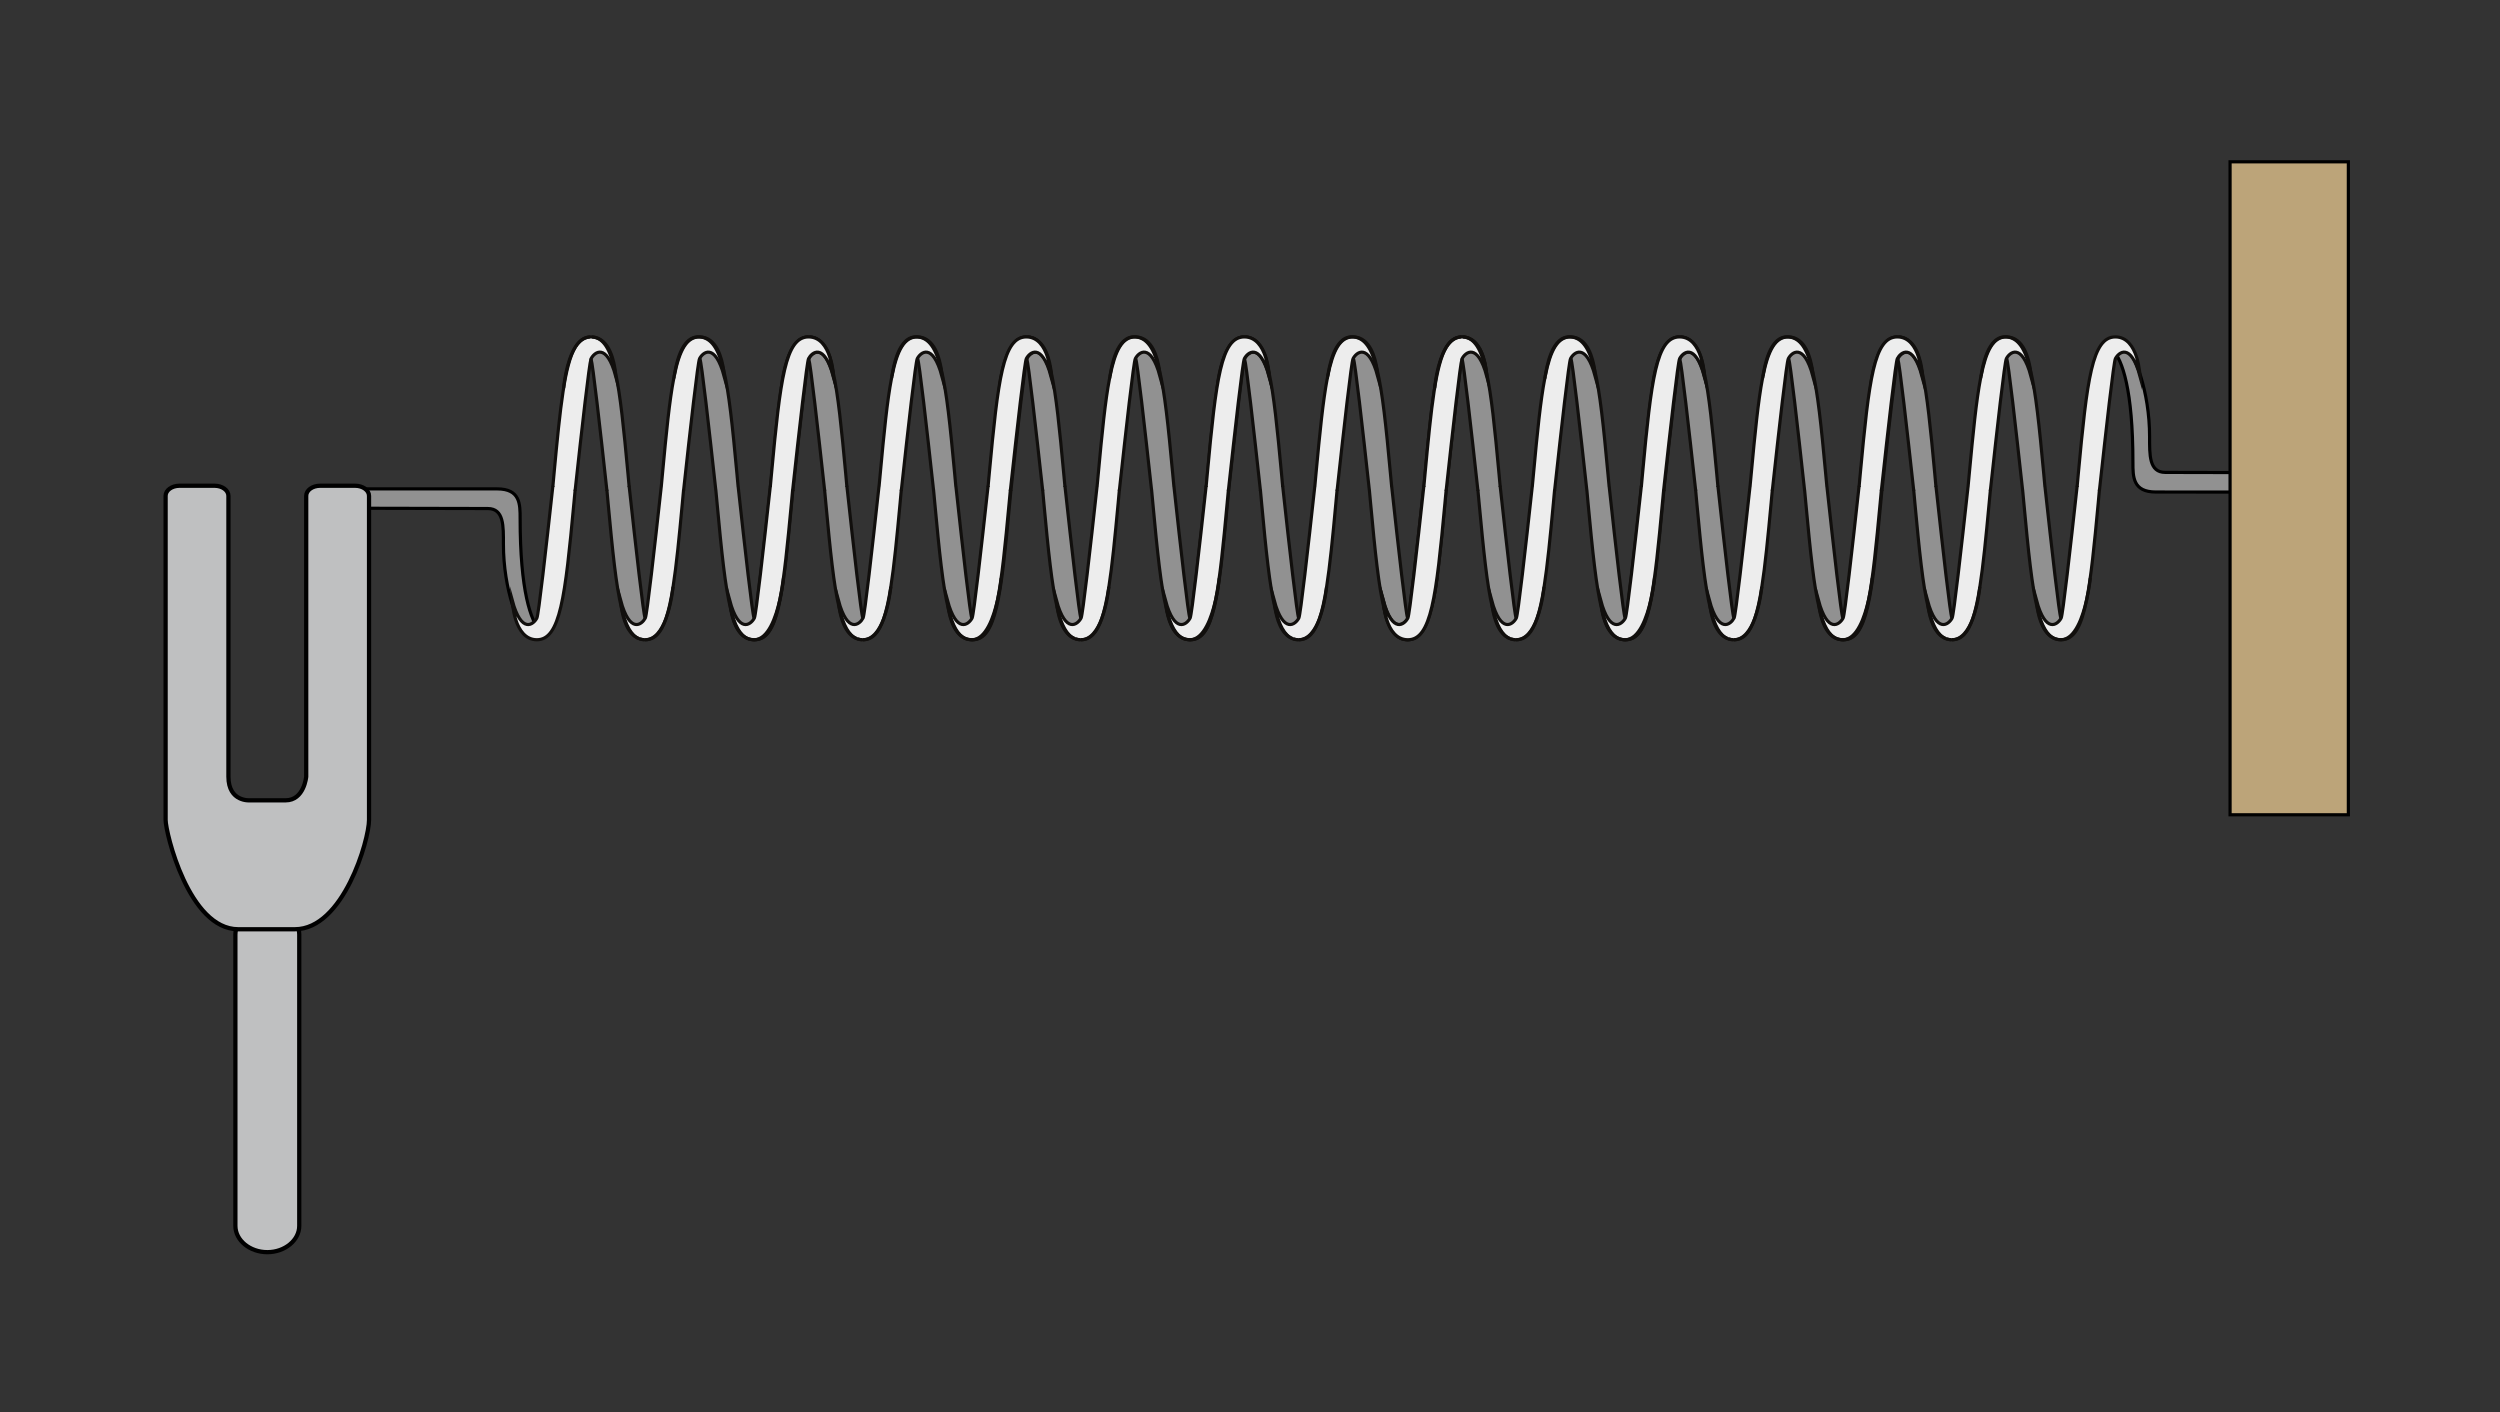 <svg xmlns="http://www.w3.org/2000/svg" width="402.093" height="227.16" viewBox="0 0 301.57 170.37" class="displayed_equation">
  <rect x="0" y="0" width="301.57" height="170.37" fill="#333333" stroke="none"/>
  <defs>
    <clipPath id="svg902161585745tikz_00001a">
      <path d="M 21 102 L 44 102 L 44 154.633 L 21 154.633 Z M 21 102" />
    </clipPath>
    <clipPath id="svg902161585745tikz_00001b">
      <path d="M 15.734 51 L 52 51 L 52 120 L 15.734 120 Z M 15.734 51" />
    </clipPath>
  </defs>
  <path d="M259.301 52.68C259.301 54.852 259.227 56.984 261.191 56.984 262.559 56.984 278.531 57.023 278.531 57.023L278.531 59.359C278.531 59.359 261.703 59.352 260.062 59.352 257.285 59.352 257.289 57.527 257.289 55.77 257.289 47.07 256.02 43.402 254.836 42.184L256.223 41.723C257.473 42.406 259.301 47.215 259.301 52.68zM62.742 62.555C62.742 71.254 64.008 74.922 65.191 76.145L63.809 76.602C62.559 75.918 60.727 71.113 60.727 65.645 60.727 63.473 60.801 61.344 58.836 61.344 57.469 61.344 41.5 61.305 41.5 61.305L41.5 58.969C41.5 58.969 58.324 58.973 59.965 58.973 62.746 58.973 62.742 60.797 62.742 62.555zM62.742 62.555" fill="#919191" />
  <path d="M2562.227 1286.473C2574.727 1279.638 2593.008 1231.552 2593.008 1176.903 2593.008 1155.184 2592.266 1133.856 2611.914 1133.856 2625.586 1133.856 2785.312 1133.466 2785.312 1133.466L2785.312 1110.106C2785.312 1110.106 2617.031 1110.184 2600.625 1110.184 2572.812 1110.184 2572.891 1128.427 2572.891 1146.005 2572.891 1232.997 2560.195 1269.677 2548.359 1281.864zM638.086 937.684C625.586 944.52 607.266 992.567 607.266 1047.255 607.266 1068.973 608.008 1090.263 588.359 1090.263 574.688 1090.263 415 1090.653 415 1090.653L415 1114.013C415 1114.013 583.242 1113.973 599.648 1113.973 627.461 1113.973 627.422 1095.731 627.422 1078.153 627.422 991.161 640.078 954.481 651.914 942.255zM638.086 937.684" transform="matrix(.1 0 0 -.1 0 170.37)" fill="none" stroke-width="3.844" stroke="#000" stroke-miterlimit="10" />
  <path d="M 158.746 57.141 C 159.215 52.125 159.594 48.328 160.105 45.652 C 160.117 45.637 160.129 45.562 160.148 45.445 C 160.152 45.434 160.152 45.422 160.156 45.41 C 160.805 42.164 161.684 40.641 163.215 40.641 C 163.234 40.641 163.254 40.641 163.273 40.641 C 164.641 40.781 165.484 42.023 166.113 44.598 C 166.184 45.078 166.195 45.402 166.195 45.402 C 165.059 41.219 163.594 42.531 163.215 43.27 C 163.02 43.652 162.129 51.492 161.285 59.219 L 161.281 59.219 C 161.238 59.695 161.191 60.18 161.145 60.672 C 160.758 64.879 160.43 68.23 160.027 70.777 C 159.777 72.371 159.496 73.656 159.16 74.641 C 158.648 75.984 157.859 77.164 156.66 77.172 C 156.66 77.172 156.652 77.172 156.652 77.172 C 156.617 77.172 156.586 77.172 156.551 77.168 C 156.383 77.16 156.223 77.133 156.07 77.09 C 156.047 77.082 156.016 77.074 155.992 77.062 C 155.969 77.055 155.941 77.047 155.918 77.039 C 154.957 76.652 154.309 75.445 153.801 73.34 C 153.797 73.336 153.797 73.332 153.797 73.328 C 153.715 72.789 153.699 72.41 153.699 72.41 C 154.828 76.57 156.285 75.301 156.672 74.559 C 156.676 74.555 156.68 74.551 156.68 74.547 C 156.875 74.164 157.766 66.32 158.609 58.594 L 158.613 58.594 C 158.656 58.121 158.703 57.637 158.746 57.141 Z M 158.746 57.141" fill="#ededed" />
  <path d="M148.203 59.219L148.199 59.219C148.156 59.691 148.109 60.18 148.066 60.672 147.008 72.082 146.398 77.172 143.598 77.172 140.801 77.172 140.617 72.41 140.617 72.41 141.754 76.598 143.223 75.285 143.598 74.547 143.797 74.164 144.688 66.32 145.527 58.594L145.531 58.594C145.574 58.121 145.621 57.637 145.664 57.141 146.43 48.941 146.953 44.004 148.234 41.875 148.242 41.859 148.25 41.844 148.262 41.832 148.688 41.184 149.238 40.715 149.945 40.648 149.965 40.648 149.984 40.645 150.004 40.645 150.039 40.641 150.082 40.641 150.117 40.641 150.16 40.641 150.203 40.641 150.246 40.645 151.621 40.727 152.453 42.102 153.074 44.926 153.109 45.223 153.113 45.402 153.113 45.402 151.98 41.219 150.512 42.531 150.133 43.27 150.133 43.273 150.129 43.277 150.125 43.285 149.914 43.852 149.035 51.586 148.203 59.219zM171.902 57.141C172.965 45.73 173.566 40.641 176.367 40.641 179.168 40.641 179.352 45.402 179.352 45.402 178.215 41.219 176.746 42.531 176.367 43.27 176.172 43.652 175.281 51.492 174.438 59.219 174.391 59.691 174.348 60.18 174.301 60.672 173.824 65.789 173.441 69.637 172.91 72.324 172.426 74.469 171.484 77.156 169.809 77.172 169.527 77.168 169.27 77.117 169.039 77.027 168.113 76.641 167.477 75.477 166.973 73.469 166.871 72.852 166.855 72.41 166.855 72.41 167.953 76.48 169.371 75.355 169.801 74.609 169.809 74.586 169.82 74.566 169.832 74.547 170.031 74.16 170.922 66.32 171.762 58.594L171.77 58.594C171.809 58.121 171.855 57.637 171.902 57.141zM171.902 57.141" fill="#ff0" />
  <path d="M165.191 59.219C164.348 51.488 163.461 43.652 163.262 43.27L163.215 43.27C163.594 42.531 165.059 41.219 166.195 45.402 166.195 45.402 166.184 45.078 166.113 44.598 166.766 47.258 167.191 51.348 167.727 57.141 167.77 57.637 167.816 58.121 167.863 58.594L167.867 58.594C168.707 66.32 169.598 74.16 169.797 74.547L169.801 74.609C169.371 75.355 167.953 76.477 166.855 72.41 166.855 72.41 166.871 72.852 166.973 73.469 166.305 70.781 165.875 66.57 165.328 60.672 165.281 60.18 165.238 59.691 165.191 59.219zM152.051 59.219L152.047 59.219C151.215 51.586 150.336 43.852 150.125 43.285 150.129 43.277 150.133 43.273 150.133 43.27 150.512 42.531 151.98 41.219 153.113 45.402 153.113 45.402 153.109 45.223 153.074 44.926 153.668 47.625 154.074 51.652 154.586 57.141 154.629 57.637 154.676 58.121 154.719 58.594L154.723 58.594C155.562 66.32 156.457 74.16 156.648 74.547L156.672 74.559C156.285 75.301 154.828 76.57 153.699 72.41 153.699 72.41 153.715 72.789 153.797 73.328 153.145 70.633 152.723 66.469 152.184 60.672 152.141 60.18 152.094 59.691 152.051 59.219zM152.051 59.219" fill="#919191" />
  <path d="M1612.969 1112.919C1612.891 1112.45 1612.852 1111.981 1612.812 1111.513 1612.383 1106.786 1611.914 1101.903 1611.445 1096.981 1607.578 1054.911 1604.297 1021.434 1600.273 995.927 1597.773 979.989 1594.961 967.138 1591.602 957.294 1585.742 940.145 1578.047 931.981 1566.797 931.981 1566.719 931.981 1566.719 931.981 1566.602 931.981M1565.508 932.02C1563.828 932.098 1562.227 932.372 1560.703 932.802 1560.469 932.88 1560.156 932.958 1559.922 933.075M1559.18 933.309C1544.961 938.583 1539.805 958.427 1538.008 970.341" transform="matrix(.1 0 0 -.1 0 170.37)" fill="none" stroke-width="3.844" stroke="#110f0d" stroke-miterlimit="10" />
  <path d="M1537.969 970.419C1537.148 975.809 1536.992 979.598 1536.992 979.598 1548.281 937.997 1562.852 950.692 1566.719 958.114 1566.758 958.153 1566.797 958.192 1566.797 958.231 1568.75 962.098 1577.656 1040.497 1586.094 1117.763M1586.016 1116.356C1586.055 1116.825 1586.094 1117.294 1586.133 1117.763 1586.562 1122.489 1587.031 1127.333 1587.461 1132.294 1592.148 1182.45 1595.938 1220.419 1601.055 1247.177 1601.211 1247.88 1601.328 1248.544 1601.484 1249.247M1601.562 1249.598C1608.047 1282.059 1616.797 1297.294 1632.148 1297.294 1632.344 1297.294 1632.539 1297.294 1632.734 1297.294 1652.969 1296.786 1659.219 1271.161 1661.133 1257.723 1661.836 1252.919 1661.953 1249.677 1661.953 1249.677 1650.586 1291.513 1635.938 1278.388 1632.148 1271.005 1630.195 1267.177 1621.289 1188.778 1612.852 1111.513M1744.492 1112.919C1744.453 1112.45 1744.414 1111.981 1744.375 1111.513 1743.906 1106.786 1743.477 1101.903 1743.008 1096.981 1738.242 1045.809 1734.414 1007.333 1729.102 980.458 1722.578 947.45 1713.789 931.981 1698.32 931.981 1698.242 931.981 1698.203 931.981 1698.086 931.981 1695.273 932.02 1692.695 932.528 1690.391 933.427 1676.914 938.7 1671.719 957.098 1669.727 969.013 1668.711 975.184 1668.555 979.598 1668.555 979.598 1679.531 938.895 1693.711 950.145 1698.008 957.606 1698.086 957.841 1698.203 958.036 1698.32 958.231 1700.312 962.098 1709.219 1040.497 1717.617 1117.763" transform="matrix(.1 0 0 -.1 0 170.37)" fill="none" stroke-width="3.844" stroke="#110f0d" stroke-miterlimit="10" />
  <path d="M1717.539 1116.356C1717.578 1116.825 1717.617 1117.294 1717.695 1117.763 1718.086 1122.489 1718.555 1127.333 1719.023 1132.294 1729.648 1246.395 1735.664 1297.294 1763.672 1297.294 1791.68 1297.294 1793.516 1249.677 1793.516 1249.677 1782.148 1291.513 1767.461 1278.388 1763.672 1271.005 1761.719 1267.177 1752.812 1188.778 1744.375 1111.513M1482.148 1112.919C1482.109 1112.45 1482.031 1111.981 1481.992 1111.513 1481.562 1106.786 1481.094 1101.903 1480.664 1096.981 1470.078 982.88 1463.984 931.981 1435.977 931.981 1408.008 931.981 1406.172 979.598 1406.172 979.598 1417.539 937.723 1432.227 950.848 1435.977 958.231 1437.969 962.098 1446.875 1040.497 1455.273 1117.763" transform="matrix(.1 0 0 -.1 0 170.37)" fill="none" stroke-width="3.844" stroke="#110f0d" stroke-miterlimit="10" />
  <path d="M1455.195 1116.356C1455.234 1116.825 1455.273 1117.294 1455.312 1117.763 1455.742 1122.489 1456.211 1127.333 1456.641 1132.294 1464.297 1214.286 1469.531 1263.661 1482.344 1284.95M1482.617 1285.38C1487.148 1292.763 1492.617 1296.63 1499.453 1297.216 1499.648 1297.216 1499.844 1297.255 1500.039 1297.255M1502.461 1297.255C1524.023 1296.239 1529.453 1266.278 1530.742 1254.442 1531.094 1251.473 1531.133 1249.677 1531.133 1249.677 1519.805 1291.513 1505.117 1278.388 1501.328 1271.005 1501.328 1270.966 1501.289 1270.927 1501.25 1270.848 1499.141 1265.184 1490.352 1187.841 1482.031 1111.513M1520.352 1112.919C1520.43 1112.45 1520.469 1111.981 1520.508 1111.513 1520.938 1106.786 1521.406 1101.903 1521.836 1096.981 1527.227 1039.013 1531.445 997.372 1537.969 970.419 1537.969 970.38 1537.969 970.341 1538.008 970.341 1543.086 949.247 1549.57 937.177 1559.18 933.309 1559.414 933.231 1559.688 933.153 1559.922 933.075 1560.156 932.958 1560.469 932.88 1560.703 932.802 1562.227 932.333 1563.828 932.059 1565.508 932.02 1565.859 931.981 1566.172 931.981 1566.523 931.981 1566.523 931.981 1566.602 931.981 1566.602 931.981 1578.594 932.059 1586.484 943.856 1591.602 957.294 1598.398 975.184 1600.273 995.927 1600.273 995.927M1566.523 958.231C1564.57 962.098 1555.625 1040.497 1547.227 1117.763" transform="matrix(.1 0 0 -.1 0 170.37)" fill="none" stroke-width="3.844" stroke="#110f0d" stroke-miterlimit="10" />
  <path d="M 1547.305 1116.356 C 1547.266 1116.825 1547.227 1117.294 1547.188 1117.763 C 1546.758 1122.489 1546.289 1127.333 1545.859 1132.294 C 1540.742 1187.177 1536.68 1227.411 1530.742 1254.442 C 1524.531 1282.684 1516.211 1296.434 1502.461 1297.255 C 1502.031 1297.294 1501.602 1297.294 1501.172 1297.294 C 1500.82 1297.294 1500.391 1297.294 1500.039 1297.255 C 1499.844 1297.255 1499.648 1297.255 1499.453 1297.216 C 1492.383 1296.552 1486.875 1291.864 1482.617 1285.38 C 1482.5 1285.263 1482.422 1285.106 1482.344 1284.95 C 1470.703 1266.942 1468.203 1235.575 1468.203 1235.575" transform="matrix(.1 0 0 -.1 0 170.37)" fill="none" stroke-width="3.844" stroke="#110f0d" stroke-miterlimit="10" />
  <path d="M1501.172 1271.005C1501.172 1270.966 1501.211 1270.927 1501.25 1270.848 1503.359 1265.184 1512.148 1187.841 1520.469 1111.513M1651.797 1112.919C1651.836 1112.45 1651.875 1111.981 1651.914 1111.513 1652.383 1106.786 1652.812 1101.903 1653.281 1096.981 1658.75 1037.997 1663.047 995.888 1669.727 969.013 1674.766 948.934 1681.133 937.294 1690.391 933.427 1692.695 932.45 1695.234 931.981 1697.969 931.981 1698.008 931.981 1698.047 931.981 1698.086 931.981 1714.844 932.138 1724.258 959.013 1729.102 980.458 1732.305 994.716 1733.477 1006.513 1733.477 1006.513M1697.969 958.231C1695.977 962.098 1687.07 1040.497 1678.672 1117.763M1678.75 1116.356C1678.672 1116.825 1678.672 1117.294 1678.633 1117.763 1678.203 1122.489 1677.695 1127.333 1677.266 1132.294 1671.914 1190.184 1667.656 1231.083 1661.133 1257.723 1654.844 1283.466 1646.406 1295.888 1632.734 1297.294 1632.695 1297.294 1632.656 1297.294 1632.617 1297.294 1609.219 1299.598 1603.242 1259.989 1601.562 1249.598 1601.523 1249.481 1601.523 1249.364 1601.484 1249.247 1601.289 1248.075 1601.172 1247.333 1601.055 1247.177M1632.617 1271.005C1634.609 1267.177 1643.477 1188.778 1651.914 1111.513" transform="matrix(.1 0 0 -.1 0 170.37)" fill="none" stroke-width="3.844" stroke="#110f0d" stroke-miterlimit="10" />
  <path d="M 134.883 60.672 C 134.492 64.879 134.164 68.227 133.762 70.777 C 133.512 72.371 133.23 73.656 132.895 74.641 C 132.387 75.984 131.598 77.164 130.395 77.172 C 130.395 77.172 130.387 77.172 130.383 77.172 C 130.352 77.172 130.32 77.172 130.285 77.168 C 130.113 77.16 129.957 77.133 129.805 77.09 C 129.777 77.082 129.754 77.074 129.727 77.062 C 129.699 77.055 129.68 77.047 129.652 77.039 C 128.691 76.652 128.043 75.445 127.535 73.336 C 127.531 73.336 127.531 73.332 127.531 73.328 C 127.449 72.789 127.434 72.41 127.434 72.41 C 128.562 76.57 130.016 75.301 130.406 74.559 C 130.41 74.555 130.414 74.551 130.414 74.547 C 130.609 74.16 131.504 66.32 132.344 58.594 L 132.348 58.594 C 132.391 58.121 132.438 57.637 132.484 57.141 C 132.949 52.125 133.324 48.328 133.844 45.652 C 133.852 45.637 133.863 45.562 133.883 45.445 C 133.883 45.434 133.887 45.422 133.891 45.41 C 134.539 42.164 135.414 40.641 136.949 40.641 C 136.969 40.641 136.988 40.641 137.008 40.641 C 138.375 40.781 139.219 42.023 139.848 44.598 C 139.914 45.078 139.93 45.402 139.93 45.402 C 138.793 41.219 137.324 42.531 136.949 43.27 C 136.75 43.652 135.863 51.492 135.02 59.219 L 135.016 59.219 C 134.973 59.691 134.926 60.18 134.883 60.672 Z M 134.883 60.672" fill="#ededed" />
  <path d="M 119.402 57.141 C 120.164 48.941 120.691 44.004 121.965 41.875 C 121.977 41.859 121.984 41.844 121.992 41.832 C 122.426 41.184 122.977 40.715 123.676 40.648 C 123.699 40.648 123.719 40.645 123.738 40.645 C 123.773 40.641 123.812 40.641 123.852 40.641 C 123.895 40.641 123.938 40.641 123.98 40.645 C 125.355 40.727 126.188 42.102 126.809 44.926 C 126.844 45.223 126.848 45.402 126.848 45.402 C 125.715 41.219 124.242 42.531 123.867 43.27 C 123.867 43.273 123.863 43.277 123.859 43.285 C 123.648 43.852 122.77 51.586 121.938 59.219 C 121.891 59.691 121.848 60.18 121.801 60.672 C 120.742 72.082 120.133 77.172 117.332 77.172 C 114.531 77.172 114.355 72.41 114.355 72.41 C 115.488 76.598 116.953 75.285 117.332 74.547 C 117.531 74.16 118.422 66.32 119.262 58.594 L 119.266 58.594 C 119.312 58.121 119.355 57.637 119.402 57.141 Z M 119.402 57.141" fill="#ff0" />
  <path d="M 145.637 57.141 C 146.695 45.73 147.301 40.641 150.102 40.641 C 152.902 40.641 153.082 45.402 153.082 45.402 C 151.945 41.219 150.48 42.531 150.102 43.27 C 149.906 43.652 149.016 51.492 148.172 59.219 L 148.168 59.219 C 148.129 59.691 148.078 60.18 148.031 60.672 C 147.559 65.789 147.176 69.637 146.645 72.324 C 146.16 74.469 145.219 77.156 143.543 77.172 C 143.262 77.168 143.004 77.117 142.77 77.027 C 141.848 76.641 141.211 75.477 140.707 73.469 C 140.605 72.852 140.586 72.41 140.586 72.41 C 141.691 76.48 143.109 75.355 143.531 74.609 C 143.543 74.586 143.555 74.566 143.566 74.547 C 143.766 74.16 144.656 66.32 145.496 58.594 L 145.504 58.594 C 145.547 58.121 145.59 57.637 145.637 57.141 Z M 145.637 57.141" fill="#ededed" />
  <path d="M141.598 58.594L141.602 58.594C142.441 66.32 143.332 74.16 143.531 74.547L143.531 74.609C143.109 75.355 141.691 76.477 140.586 72.41 140.586 72.41 140.605 72.852 140.707 73.469 140.039 70.781 139.609 66.57 139.062 60.672 139.02 60.18 138.973 59.691 138.926 59.219L138.922 59.219C138.082 51.492 137.191 43.652 136.996 43.27L136.949 43.27C137.324 42.531 138.793 41.219 139.93 45.402 139.93 45.402 139.914 45.078 139.848 44.598 140.5 47.258 140.922 51.348 141.461 57.141 141.508 57.637 141.551 58.121 141.598 58.594zM128.453 58.594L128.457 58.594C129.301 66.32 130.188 74.16 130.383 74.547L130.406 74.559C130.016 75.301 128.562 76.57 127.434 72.41 127.434 72.41 127.449 72.789 127.531 73.328 126.879 70.633 126.457 66.469 125.918 60.672 125.875 60.18 125.828 59.691 125.785 59.219L125.781 59.219C124.945 51.586 124.07 43.852 123.859 43.285 123.863 43.277 123.867 43.273 123.867 43.27 124.242 42.531 125.715 41.219 126.848 45.402 126.848 45.402 126.84 45.223 126.809 44.926 127.402 47.629 127.809 51.652 128.316 57.141 128.363 57.637 128.41 58.121 128.453 58.594zM128.453 58.594" fill="#919191" />
  <path d="M1350.273 1112.919C1350.234 1112.45 1350.195 1111.981 1350.156 1111.513 1349.727 1106.786 1349.258 1101.903 1348.828 1096.981 1344.883 1054.911 1341.641 1021.434 1337.617 995.927 1335.117 979.989 1332.305 967.138 1328.945 957.294 1323.047 940.145 1315.352 931.981 1304.141 931.981 1304.102 931.981 1304.023 931.981 1303.945 931.981M1302.852 932.02C1301.133 932.098 1299.57 932.372 1298.047 932.802 1297.773 932.88 1297.539 932.958 1297.266 933.075M1296.523 933.309C1282.305 938.583 1277.148 958.427 1275.352 970.341" transform="matrix(.1 0 0 -.1 0 170.37)" fill="none" stroke-width="3.844" stroke="#110f0d" stroke-miterlimit="10" />
  <path d="M1275.312 970.419C1274.492 975.809 1274.336 979.598 1274.336 979.598 1285.625 937.997 1300.156 950.692 1304.062 958.114 1304.102 958.153 1304.141 958.192 1304.141 958.231 1306.094 962.098 1315.039 1040.497 1323.438 1117.763M1323.359 1116.356C1323.398 1116.825 1323.438 1117.294 1323.477 1117.763 1323.906 1122.489 1324.375 1127.333 1324.844 1132.294 1329.492 1182.45 1333.242 1220.419 1338.438 1247.177 1338.555 1247.88 1338.672 1248.544 1338.828 1249.247M1338.906 1249.598C1345.391 1282.059 1354.141 1297.294 1369.492 1297.294 1369.688 1297.294 1369.883 1297.294 1370.078 1297.294 1390.312 1296.786 1396.562 1271.161 1398.477 1257.723 1399.141 1252.919 1399.297 1249.677 1399.297 1249.677 1387.93 1291.513 1373.242 1278.388 1369.492 1271.005 1367.5 1267.177 1358.633 1188.778 1350.195 1111.513M1481.836 1112.919C1481.758 1112.45 1481.758 1111.981 1481.68 1111.513 1481.289 1106.786 1480.82 1101.903 1480.312 1096.981 1475.586 1045.809 1471.758 1007.333 1466.445 980.458 1459.922 947.45 1451.133 931.981 1435.664 931.981 1435.586 931.981 1435.508 931.981 1435.43 931.981 1432.617 932.02 1430.039 932.528 1427.695 933.427 1414.258 938.7 1409.062 957.098 1407.07 969.013 1406.055 975.184 1405.859 979.598 1405.859 979.598 1416.914 938.895 1431.094 950.145 1435.312 957.606 1435.43 957.841 1435.547 958.036 1435.664 958.231 1437.656 962.098 1446.562 1040.497 1454.961 1117.763" transform="matrix(.1 0 0 -.1 0 170.37)" fill="none" stroke-width="3.844" stroke="#110f0d" stroke-miterlimit="10" />
  <path d="M1454.883 1116.356C1454.922 1116.825 1454.961 1117.294 1455.039 1117.763 1455.469 1122.489 1455.898 1127.333 1456.367 1132.294 1466.953 1246.395 1473.008 1297.294 1501.016 1297.294 1529.023 1297.294 1530.82 1249.677 1530.82 1249.677 1519.453 1291.513 1504.805 1278.388 1501.016 1271.005 1499.062 1267.177 1490.156 1188.778 1481.719 1111.513M1219.492 1112.919C1219.453 1112.45 1219.414 1111.981 1219.375 1111.513 1218.906 1106.786 1218.477 1101.903 1218.008 1096.981 1207.422 982.88 1201.328 931.981 1173.32 931.981 1145.312 931.981 1143.555 979.598 1143.555 979.598 1154.883 937.723 1169.531 950.848 1173.32 958.231 1175.312 962.098 1184.219 1040.497 1192.617 1117.763" transform="matrix(.1 0 0 -.1 0 170.37)" fill="none" stroke-width="3.844" stroke="#110f0d" stroke-miterlimit="10" />
  <path d="M1192.539 1116.356C1192.578 1116.825 1192.617 1117.294 1192.656 1117.763 1193.086 1122.489 1193.555 1127.333 1194.023 1132.294 1201.641 1214.286 1206.914 1263.661 1219.648 1284.95M1219.922 1285.38C1224.453 1292.763 1229.961 1296.63 1236.758 1297.216 1236.992 1297.216 1237.188 1297.255 1237.383 1297.255M1239.805 1297.255C1261.367 1296.239 1266.797 1266.278 1268.086 1254.442 1268.398 1251.473 1268.477 1249.677 1268.477 1249.677 1257.148 1291.513 1242.422 1278.388 1238.672 1271.005 1238.672 1270.966 1238.633 1270.927 1238.594 1270.848 1236.484 1265.184 1227.695 1187.841 1219.375 1111.513M1257.695 1112.919C1257.773 1112.45 1257.812 1111.981 1257.852 1111.513 1258.281 1106.786 1258.75 1101.903 1259.18 1096.981 1264.57 1039.013 1268.789 997.372 1275.312 970.419 1275.312 970.38 1275.312 970.341 1275.352 970.341 1280.43 949.247 1286.914 937.177 1296.523 933.309 1296.797 933.231 1296.992 933.153 1297.266 933.075 1297.539 932.958 1297.773 932.88 1298.047 932.802 1299.57 932.333 1301.172 932.059 1302.852 932.02 1303.203 931.981 1303.516 931.981 1303.828 931.981 1303.867 931.981 1303.945 931.981 1303.945 931.981 1315.938 932.059 1323.828 943.856 1328.945 957.294 1335.742 975.184 1337.617 995.927 1337.617 995.927M1303.828 958.231C1301.875 962.098 1293.008 1040.497 1284.57 1117.763" transform="matrix(.1 0 0 -.1 0 170.37)" fill="none" stroke-width="3.844" stroke="#110f0d" stroke-miterlimit="10" />
  <path d="M 1284.648 1116.356 C 1284.609 1116.825 1284.57 1117.294 1284.531 1117.763 C 1284.102 1122.489 1283.633 1127.333 1283.164 1132.294 C 1278.086 1187.177 1274.023 1227.411 1268.086 1254.442 C 1261.875 1282.684 1253.555 1296.434 1239.805 1297.255 C 1239.375 1297.294 1238.945 1297.294 1238.516 1297.294 C 1238.125 1297.294 1237.734 1297.294 1237.383 1297.255 C 1237.188 1297.255 1236.992 1297.255 1236.758 1297.216 C 1229.766 1296.552 1224.258 1291.864 1219.922 1285.38 C 1219.844 1285.263 1219.727 1285.106 1219.648 1284.95 C 1208.086 1266.942 1205.586 1235.575 1205.586 1235.575" transform="matrix(.1 0 0 -.1 0 170.37)" fill="none" stroke-width="3.844" stroke="#110f0d" stroke-miterlimit="10" />
  <path d="M1238.516 1271.005C1238.555 1270.966 1238.594 1270.927 1238.594 1270.848 1240.703 1265.184 1249.453 1187.841 1257.812 1111.513M1389.141 1112.919C1389.219 1112.45 1389.219 1111.981 1389.258 1111.513 1389.727 1106.786 1390.195 1101.903 1390.625 1096.981 1396.094 1037.997 1400.391 995.888 1407.07 969.013 1412.109 948.934 1418.477 937.294 1427.695 933.427 1430.039 932.45 1432.578 931.981 1435.312 931.981 1435.352 931.981 1435.391 931.981 1435.43 931.981 1452.188 932.138 1461.602 959.013 1466.445 980.458 1469.648 994.716 1470.859 1006.513 1470.859 1006.513M1435.312 958.231C1433.32 962.098 1424.414 1040.497 1416.016 1117.763M1416.094 1116.356C1416.055 1116.825 1416.016 1117.294 1415.977 1117.763 1415.508 1122.489 1415.078 1127.333 1414.609 1132.294 1409.219 1190.184 1405 1231.083 1398.477 1257.723 1392.188 1283.466 1383.75 1295.888 1370.078 1297.294 1370.039 1297.294 1370 1297.294 1369.961 1297.294 1346.523 1299.598 1340.547 1259.989 1338.906 1249.598 1338.867 1249.481 1338.828 1249.364 1338.828 1249.247 1338.633 1248.075 1338.516 1247.333 1338.438 1247.177M1369.961 1271.005C1371.914 1267.177 1380.82 1188.778 1389.219 1111.513" transform="matrix(.1 0 0 -.1 0 170.37)" fill="none" stroke-width="3.844" stroke="#110f0d" stroke-miterlimit="10" />
  <path d="M 106.184 57.141 C 106.645 52.125 107.023 48.328 107.539 45.652 C 107.551 45.637 107.562 45.562 107.582 45.445 C 107.582 45.434 107.586 45.422 107.586 45.41 C 108.238 42.164 109.113 40.641 110.645 40.641 C 110.664 40.641 110.688 40.641 110.707 40.641 C 112.07 40.781 112.914 42.023 113.547 44.598 C 113.613 45.078 113.629 45.402 113.629 45.402 C 112.492 41.219 111.023 42.531 110.645 43.27 C 110.449 43.652 109.559 51.492 108.719 59.219 L 108.711 59.219 C 108.672 59.695 108.625 60.18 108.578 60.672 C 108.188 64.879 107.859 68.23 107.461 70.777 C 107.211 72.371 106.93 73.656 106.594 74.641 C 106.082 75.984 105.293 77.164 104.094 77.172 C 104.09 77.172 104.086 77.172 104.082 77.172 C 104.051 77.172 104.016 77.172 103.984 77.168 C 103.812 77.16 103.652 77.133 103.504 77.09 C 103.477 77.082 103.449 77.074 103.422 77.062 C 103.398 77.055 103.375 77.047 103.352 77.039 C 102.391 76.652 101.738 75.445 101.23 73.34 C 101.23 73.336 101.23 73.332 101.23 73.328 C 101.145 72.789 101.133 72.41 101.133 72.41 C 102.258 76.57 103.715 75.301 104.105 74.559 C 104.105 74.555 104.113 74.551 104.113 74.547 C 104.309 74.164 105.199 66.32 106.039 58.594 L 106.047 58.594 C 106.09 58.121 106.133 57.637 106.184 57.141 Z M 106.184 57.141" fill="#ededed" />
  <path d="M 95.637 59.219 L 95.633 59.219 C 95.59 59.691 95.543 60.18 95.496 60.672 C 94.438 72.082 93.832 77.172 91.031 77.172 C 88.23 77.172 88.051 72.41 88.051 72.41 C 89.188 76.598 90.652 75.285 91.031 74.547 C 91.227 74.164 92.117 66.32 92.961 58.594 L 92.965 58.594 C 93.008 58.121 93.055 57.637 93.102 57.141 C 93.859 48.941 94.391 44.004 95.664 41.875 C 95.672 41.859 95.684 41.844 95.691 41.832 C 96.121 41.184 96.672 40.715 97.375 40.648 C 97.398 40.648 97.418 40.645 97.438 40.645 C 97.473 40.641 97.512 40.641 97.551 40.641 C 97.594 40.641 97.637 40.641 97.68 40.645 C 99.055 40.727 99.887 42.102 100.508 44.926 C 100.539 45.223 100.547 45.402 100.547 45.402 C 99.41 41.219 97.945 42.531 97.566 43.27 C 97.562 43.273 97.559 43.277 97.555 43.285 C 97.344 43.852 96.469 51.586 95.637 59.219 Z M 95.637 59.219" fill="#ff0" />
  <path d="M 119.332 57.141 C 120.395 45.73 121 40.641 123.801 40.641 C 126.602 40.641 126.781 45.402 126.781 45.402 C 125.645 41.219 124.18 42.531 123.801 43.27 C 123.605 43.652 122.715 51.492 121.871 59.219 L 121.867 59.219 C 121.824 59.691 121.777 60.18 121.73 60.672 C 121.254 65.789 120.871 69.637 120.34 72.324 C 119.859 74.469 118.914 77.156 117.242 77.172 C 116.961 77.168 116.703 77.117 116.469 77.027 C 115.547 76.641 114.906 75.477 114.406 73.469 C 114.301 72.852 114.285 72.41 114.285 72.41 C 115.387 76.48 116.805 75.355 117.23 74.609 C 117.242 74.586 117.254 74.566 117.266 74.547 C 117.465 74.16 118.352 66.32 119.195 58.594 L 119.199 58.594 C 119.242 58.121 119.289 57.637 119.332 57.141 Z M 119.332 57.141" fill="#ededed" />
  <path d="M115.293 58.594L115.301 58.594C116.141 66.32 117.031 74.16 117.227 74.547L117.23 74.609C116.805 75.355 115.387 76.477 114.285 72.41 114.285 72.41 114.301 72.852 114.406 73.469 113.734 70.781 113.309 66.57 112.762 60.672 112.715 60.18 112.672 59.691 112.625 59.219L112.621 59.219C111.781 51.492 110.891 43.652 110.691 43.27L110.645 43.27C111.023 42.531 112.492 41.219 113.629 45.402 113.629 45.402 113.613 45.078 113.547 44.598 114.199 47.258 114.621 51.348 115.16 57.141 115.203 57.637 115.25 58.121 115.293 58.594zM102.152 58.594C102.996 66.32 103.887 74.16 104.082 74.547L104.105 74.559C103.715 75.301 102.258 76.57 101.129 72.41 101.129 72.41 101.145 72.789 101.23 73.328 100.574 70.633 100.156 66.469 99.617 60.672 99.574 60.18 99.523 59.691 99.48 59.219 98.645 51.586 97.77 43.852 97.555 43.285 97.559 43.277 97.562 43.273 97.566 43.27 97.945 42.531 99.41 41.219 100.547 45.402 100.547 45.402 100.539 45.223 100.508 44.926 101.102 47.629 101.508 51.652 102.016 57.141 102.062 57.637 102.105 58.121 102.152 58.594zM102.152 58.594" fill="#919191" />
  <path d="M1087.266 1112.919C1087.188 1112.45 1087.188 1111.981 1087.109 1111.513 1086.719 1106.786 1086.25 1101.903 1085.781 1096.981 1081.875 1054.911 1078.594 1021.434 1074.609 995.927 1072.109 979.989 1069.297 967.138 1065.938 957.294 1060.039 940.145 1052.344 931.981 1041.133 931.981 1041.055 931.981 1041.016 931.981 1040.938 931.981M1039.844 932.02C1038.125 932.098 1036.523 932.372 1035.039 932.802 1034.766 932.88 1034.492 932.958 1034.219 933.075M1033.516 933.309C1019.297 938.583 1014.141 958.427 1012.305 970.341" transform="matrix(.1 0 0 -.1 0 170.37)" fill="none" stroke-width="3.844" stroke="#110f0d" stroke-miterlimit="10" />
  <path d="M1012.305 970.419C1011.445 975.809 1011.328 979.598 1011.328 979.598 1022.578 937.997 1037.148 950.692 1041.055 958.114 1041.055 958.153 1041.133 958.192 1041.133 958.231 1043.086 962.098 1051.992 1040.497 1060.391 1117.763M1060.312 1116.356C1060.391 1116.825 1060.391 1117.294 1060.469 1117.763 1060.898 1122.489 1061.328 1127.333 1061.836 1132.294 1066.445 1182.45 1070.234 1220.419 1075.391 1247.177 1075.547 1247.88 1075.664 1248.544 1075.82 1249.247M1075.859 1249.598C1082.383 1282.059 1091.133 1297.294 1106.445 1297.294 1106.641 1297.294 1106.875 1297.294 1107.07 1297.294 1127.266 1296.786 1133.555 1271.161 1135.469 1257.723 1136.133 1252.919 1136.289 1249.677 1136.289 1249.677 1124.922 1291.513 1110.234 1278.388 1106.445 1271.005 1104.492 1267.177 1095.586 1188.778 1087.188 1111.513M1218.789 1112.919C1218.75 1112.45 1218.711 1111.981 1218.672 1111.513 1218.242 1106.786 1217.773 1101.903 1217.305 1096.981 1212.539 1045.809 1208.711 1007.333 1203.398 980.458 1196.875 947.45 1188.125 931.981 1172.656 931.981 1172.578 931.981 1172.5 931.981 1172.422 931.981 1169.609 932.02 1167.031 932.528 1164.688 933.427 1151.25 938.7 1146.055 957.098 1144.062 969.013 1143.008 975.184 1142.852 979.598 1142.852 979.598 1153.867 938.895 1168.047 950.145 1172.305 957.606 1172.422 957.841 1172.539 958.036 1172.656 958.231 1174.648 962.098 1183.516 1040.497 1191.953 1117.763" transform="matrix(.1 0 0 -.1 0 170.37)" fill="none" stroke-width="3.844" stroke="#110f0d" stroke-miterlimit="10" />
  <path d="M1191.875 1116.356C1191.914 1116.825 1191.953 1117.294 1191.992 1117.763 1192.422 1122.489 1192.891 1127.333 1193.32 1132.294 1203.945 1246.395 1210 1297.294 1238.008 1297.294 1266.016 1297.294 1267.812 1249.677 1267.812 1249.677 1256.445 1291.513 1241.797 1278.388 1238.008 1271.005 1236.055 1267.177 1227.148 1188.778 1218.711 1111.513M956.484 1112.919C956.406 1112.45 956.367 1111.981 956.328 1111.513 955.898 1106.786 955.43 1101.903 954.961 1096.981 944.375 982.88 938.32 931.981 910.312 931.981 882.305 931.981 880.508 979.598 880.508 979.598 891.875 937.723 906.523 950.848 910.312 958.231 912.266 962.098 921.172 1040.497 929.609 1117.763" transform="matrix(.1 0 0 -.1 0 170.37)" fill="none" stroke-width="3.844" stroke="#110f0d" stroke-miterlimit="10" />
  <path d="M929.531 1116.356C929.57 1116.825 929.609 1117.294 929.648 1117.763 930.078 1122.489 930.547 1127.333 931.016 1132.294 938.594 1214.286 943.906 1263.661 956.641 1284.95M956.914 1285.38C961.445 1292.763 966.914 1296.63 973.75 1297.216 973.984 1297.216 974.18 1297.255 974.375 1297.255M976.797 1297.255C998.359 1296.239 1003.789 1266.278 1005.078 1254.442 1005.391 1251.473 1005.469 1249.677 1005.469 1249.677 994.102 1291.513 979.453 1278.388 975.664 1271.005 975.625 1270.966 975.586 1270.927 975.547 1270.848 973.438 1265.184 964.688 1187.841 956.367 1111.513M994.688 1112.919C994.727 1112.45 994.766 1111.981 994.805 1111.513 995.234 1106.786 995.742 1101.903 996.172 1096.981 1001.562 1039.013 1005.742 997.372 1012.305 970.419 1012.305 970.38 1012.305 970.341 1012.305 970.341 1017.383 949.247 1023.906 937.177 1033.516 933.309 1033.75 933.231 1033.984 933.153 1034.219 933.075 1034.492 932.958 1034.766 932.88 1035.039 932.802 1036.562 932.333 1038.164 932.059 1039.844 932.02 1040.156 931.981 1040.508 931.981 1040.82 931.981 1040.859 931.981 1040.898 931.981 1040.938 931.981 1052.93 932.059 1060.82 943.856 1065.938 957.294 1072.695 975.184 1074.609 995.927 1074.609 995.927M1040.82 958.231C1038.867 962.098 1029.961 1040.497 1021.523 1117.763" transform="matrix(.1 0 0 -.1 0 170.37)" fill="none" stroke-width="3.844" stroke="#110f0d" stroke-miterlimit="10" />
  <path d="M 1021.641 1116.356 C 1021.602 1116.825 1021.562 1117.294 1021.484 1117.763 C 1021.055 1122.489 1020.625 1127.333 1020.156 1132.294 C 1015.078 1187.177 1011.016 1227.411 1005.078 1254.442 C 998.867 1282.684 990.547 1296.434 976.797 1297.255 C 976.367 1297.294 975.938 1297.294 975.508 1297.294 C 975.117 1297.294 974.727 1297.294 974.375 1297.255 C 974.18 1297.255 973.984 1297.255 973.75 1297.216 C 966.719 1296.552 961.211 1291.864 956.914 1285.38 C 956.836 1285.263 956.719 1285.106 956.641 1284.95 C 945.039 1266.942 942.539 1235.575 942.539 1235.575" transform="matrix(.1 0 0 -.1 0 170.37)" fill="none" stroke-width="3.844" stroke="#110f0d" stroke-miterlimit="10" />
  <path d="M975.508 1271.005C975.508 1270.966 975.547 1270.927 975.547 1270.848 977.695 1265.184 986.445 1187.841 994.805 1111.513M1126.133 1112.919C1126.172 1112.45 1126.211 1111.981 1126.25 1111.513 1126.719 1106.786 1127.148 1101.903 1127.617 1096.981 1133.086 1037.997 1137.344 995.888 1144.062 969.013 1149.062 948.934 1155.469 937.294 1164.688 933.427 1167.031 932.45 1169.531 931.981 1172.266 931.981 1172.344 931.981 1172.383 931.981 1172.422 931.981 1189.141 932.138 1198.594 959.013 1203.398 980.458 1206.641 994.716 1207.812 1006.513 1207.812 1006.513M1172.266 958.231C1170.312 962.098 1161.406 1040.497 1153.008 1117.763M1153.086 1116.356C1153.008 1116.825 1153.008 1117.294 1152.93 1117.763 1152.5 1122.489 1152.031 1127.333 1151.602 1132.294 1146.211 1190.184 1141.992 1231.083 1135.469 1257.723 1129.141 1283.466 1120.703 1295.888 1107.07 1297.294 1107.031 1297.294 1106.992 1297.294 1106.914 1297.294 1083.516 1299.598 1077.539 1259.989 1075.859 1249.598 1075.859 1249.481 1075.82 1249.364 1075.82 1249.247 1075.625 1248.075 1075.508 1247.333 1075.391 1247.177M1106.914 1271.005C1108.906 1267.177 1117.812 1188.778 1126.211 1111.513" transform="matrix(.1 0 0 -.1 0 170.37)" fill="none" stroke-width="3.844" stroke="#110f0d" stroke-miterlimit="10" />
  <path d="M79.914 57.141C80.383 52.125 80.758 48.328 81.273 45.652 81.285 45.637 81.297 45.562 81.316 45.445 81.316 45.434 81.316 45.422 81.32 45.41 81.973 42.164 82.848 40.641 84.383 40.641 84.402 40.641 84.422 40.641 84.441 40.641 85.805 40.781 86.648 42.023 87.281 44.598 87.348 45.078 87.359 45.402 87.359 45.402 86.223 41.219 84.758 42.531 84.383 43.27 84.184 43.652 83.293 51.492 82.453 59.219L82.445 59.219C82.406 59.695 82.355 60.18 82.312 60.672 81.922 64.879 81.594 68.23 81.191 70.777 80.941 72.371 80.664 73.656 80.328 74.641 79.816 75.984 79.027 77.164 77.828 77.172 77.828 77.172 77.82 77.172 77.816 77.172 77.785 77.172 77.75 77.172 77.719 77.168 77.547 77.16 77.387 77.133 77.238 77.09 77.211 77.082 77.184 77.074 77.156 77.062 77.133 77.055 77.109 77.047 77.082 77.039 76.125 76.652 75.473 75.445 74.965 73.34 74.965 73.336 74.965 73.332 74.965 73.328 74.883 72.789 74.863 72.41 74.863 72.41 75.992 76.57 77.449 75.301 77.84 74.559 77.844 74.555 77.844 74.551 77.848 74.547 78.043 74.164 78.934 66.32 79.777 58.594 79.824 58.121 79.867 57.637 79.914 57.141zM69.371 59.219L69.367 59.219C69.32 59.691 69.277 60.18 69.23 60.672 68.172 72.082 67.566 77.172 64.766 77.172 61.965 77.172 61.785 72.41 61.785 72.41 62.922 76.598 64.387 75.285 64.766 74.547 64.965 74.164 65.852 66.32 66.695 58.594L66.699 58.594C66.742 58.121 66.789 57.637 66.832 57.141 67.594 48.941 68.121 44.004 69.398 41.875 69.406 41.859 69.418 41.844 69.426 41.832 69.855 41.184 70.406 40.715 71.109 40.648 71.129 40.648 71.148 40.645 71.168 40.645 71.207 40.641 71.246 40.641 71.285 40.641 71.328 40.641 71.371 40.641 71.414 40.645 72.789 40.727 73.621 42.102 74.238 44.926 74.273 45.223 74.281 45.402 74.281 45.402 73.145 41.219 71.676 42.531 71.301 43.27 71.297 43.273 71.293 43.277 71.293 43.285 71.078 43.852 70.203 51.586 69.371 59.219zM93.066 57.141C94.129 45.73 94.734 40.641 97.531 40.641 100.336 40.641 100.516 45.402 100.516 45.402 99.379 41.219 97.914 42.531 97.531 43.27 97.34 43.652 96.449 51.492 95.605 59.219L95.602 59.219C95.559 59.691 95.512 60.18 95.465 60.672 94.988 65.789 94.609 69.637 94.074 72.324 93.594 74.469 92.652 77.156 90.977 77.172 90.695 77.168 90.434 77.117 90.203 77.027 89.281 76.641 88.641 75.477 88.141 73.469 88.035 72.852 88.02 72.41 88.02 72.41 89.121 76.48 90.539 75.355 90.965 74.609 90.977 74.586 90.988 74.566 91 74.547 91.195 74.16 92.086 66.32 92.926 58.594L92.934 58.594C92.977 58.121 93.023 57.637 93.066 57.141zM93.066 57.141" fill="#ededed" />
  <path d="M89.027 58.594L89.031 58.594C89.875 66.32 90.766 74.16 90.961 74.547L90.965 74.609C90.539 75.355 89.121 76.477 88.02 72.41 88.02 72.41 88.035 72.852 88.141 73.469 87.469 70.781 87.043 66.57 86.496 60.672 86.449 60.18 86.406 59.691 86.359 59.219L86.355 59.219C85.516 51.492 84.625 43.652 84.426 43.27L84.383 43.27C84.758 42.531 86.223 41.219 87.359 45.402 87.359 45.402 87.348 45.078 87.281 44.598 87.934 47.258 88.355 51.348 88.895 57.141 88.938 57.637 88.984 58.121 89.027 58.594zM75.883 58.594L75.887 58.594C76.73 66.32 77.621 74.16 77.816 74.547L77.84 74.559C77.449 75.301 75.992 76.57 74.863 72.41 74.863 72.41 74.883 72.789 74.965 73.328 74.309 70.633 73.891 66.469 73.352 60.672 73.305 60.18 73.258 59.691 73.219 59.219L73.215 59.219C72.383 51.586 71.504 43.852 71.293 43.285 71.293 43.277 71.297 43.273 71.301 43.27 71.676 42.531 73.145 41.219 74.281 45.402 74.281 45.402 74.273 45.223 74.238 44.926 74.836 47.629 75.238 51.652 75.75 57.141 75.793 57.637 75.844 58.121 75.883 58.594zM75.883 58.594" fill="#919191" />
  <path d="M824.609 1112.919C824.57 1112.45 824.531 1111.981 824.453 1111.513 824.023 1106.786 823.555 1101.903 823.125 1096.981 819.219 1054.911 815.938 1021.434 811.914 995.927 809.414 979.989 806.641 967.138 803.281 957.294 797.383 940.145 789.688 931.981 778.477 931.981 778.398 931.981 778.359 931.981 778.281 931.981M777.188 932.02C775.469 932.098 773.867 932.372 772.383 932.802 772.109 932.88 771.836 932.958 771.562 933.075M770.82 933.309C756.602 938.583 751.484 958.427 749.648 970.341" transform="matrix(.1 0 0 -.1 0 170.37)" fill="none" stroke-width="3.844" stroke="#110f0d" stroke-miterlimit="10" />
  <path d="M749.648 970.419C748.828 975.809 748.633 979.598 748.633 979.598 759.922 937.997 774.492 950.692 778.398 958.114 778.438 958.153 778.438 958.192 778.477 958.231 780.43 962.098 789.336 1040.497 797.773 1117.763M797.656 1116.356C797.695 1116.825 797.734 1117.294 797.773 1117.763 798.242 1122.489 798.672 1127.333 799.141 1132.294 803.828 1182.45 807.578 1220.419 812.734 1247.177 812.891 1247.88 813.008 1248.544 813.164 1249.247M813.203 1249.598C819.727 1282.059 828.477 1297.294 843.828 1297.294 844.023 1297.294 844.219 1297.294 844.414 1297.294 864.609 1296.786 870.898 1271.161 872.812 1257.723 873.477 1252.919 873.594 1249.677 873.594 1249.677 862.227 1291.513 847.578 1278.388 843.828 1271.005 841.836 1267.177 832.93 1188.778 824.531 1111.513M956.133 1112.919C956.094 1112.45 956.055 1111.981 956.016 1111.513 955.586 1106.786 955.117 1101.903 954.688 1096.981 949.883 1045.809 946.094 1007.333 940.742 980.458 934.219 947.45 925.43 931.981 910 931.981 909.922 931.981 909.844 931.981 909.766 931.981 906.953 932.02 904.336 932.528 902.031 933.427 888.594 938.7 883.398 957.098 881.406 969.013 880.352 975.184 880.195 979.598 880.195 979.598 891.211 938.895 905.391 950.145 909.648 957.606 909.766 957.841 909.883 958.036 910 958.231 911.953 962.098 920.859 1040.497 929.258 1117.763" transform="matrix(.1 0 0 -.1 0 170.37)" fill="none" stroke-width="3.844" stroke="#110f0d" stroke-miterlimit="10" />
  <path d="M929.18 1116.356C929.258 1116.825 929.258 1117.294 929.336 1117.763 929.766 1122.489 930.234 1127.333 930.664 1132.294 941.289 1246.395 947.344 1297.294 975.312 1297.294 1003.359 1297.294 1005.156 1249.677 1005.156 1249.677 993.789 1291.513 979.141 1278.388 975.312 1271.005 973.398 1267.177 964.492 1188.778 956.055 1111.513M693.789 1112.919C693.75 1112.45 693.711 1111.981 693.672 1111.513 693.203 1106.786 692.773 1101.903 692.305 1096.981 681.719 982.88 675.664 931.981 647.656 931.981 619.648 931.981 617.852 979.598 617.852 979.598 629.219 937.723 643.867 950.848 647.656 958.231 649.648 962.098 658.516 1040.497 666.953 1117.763" transform="matrix(.1 0 0 -.1 0 170.37)" fill="none" stroke-width="3.844" stroke="#110f0d" stroke-miterlimit="10" />
  <path d="M666.875 1116.356C666.914 1116.825 666.953 1117.294 666.992 1117.763 667.422 1122.489 667.891 1127.333 668.32 1132.294 675.938 1214.286 681.211 1263.661 693.984 1284.95M694.258 1285.38C698.789 1292.763 704.258 1296.63 711.094 1297.216 711.289 1297.216 711.484 1297.255 711.68 1297.255M714.141 1297.255C735.703 1296.239 741.133 1266.278 742.383 1254.442 742.734 1251.473 742.812 1249.677 742.812 1249.677 731.445 1291.513 716.758 1278.388 713.008 1271.005 712.969 1270.966 712.93 1270.927 712.93 1270.848 710.781 1265.184 702.031 1187.841 693.711 1111.513M732.031 1112.919C732.07 1112.45 732.109 1111.981 732.188 1111.513 732.578 1106.786 733.047 1101.903 733.516 1096.981 738.906 1039.013 743.086 997.372 749.648 970.419 749.648 970.38 749.648 970.341 749.648 970.341 754.727 949.247 761.25 937.177 770.82 933.309 771.094 933.231 771.328 933.153 771.562 933.075 771.836 932.958 772.109 932.88 772.383 932.802 773.906 932.333 775.469 932.059 777.188 932.02 777.5 931.981 777.852 931.981 778.164 931.981 778.203 931.981 778.242 931.981 778.281 931.981 790.273 932.059 798.164 943.856 803.242 957.294 810.078 975.184 811.914 995.927 811.914 995.927M778.164 958.231C776.211 962.098 767.305 1040.497 758.867 1117.763" transform="matrix(.1 0 0 -.1 0 170.37)" fill="none" stroke-width="3.844" stroke="#110f0d" stroke-miterlimit="10" />
  <path d="M 758.984 1116.356 C 758.906 1116.825 758.906 1117.294 758.828 1117.763 C 758.438 1122.489 757.969 1127.333 757.5 1132.294 C 752.383 1187.177 748.359 1227.411 742.383 1254.442 C 736.211 1282.684 727.891 1296.434 714.141 1297.255 C 713.711 1297.294 713.281 1297.294 712.852 1297.294 C 712.461 1297.294 712.07 1297.294 711.68 1297.255 C 711.484 1297.255 711.328 1297.255 711.094 1297.216 C 704.062 1296.552 698.555 1291.864 694.258 1285.38 C 694.18 1285.263 694.062 1285.106 693.984 1284.95 C 682.383 1266.942 679.883 1235.575 679.883 1235.575" transform="matrix(.1 0 0 -.1 0 170.37)" fill="none" stroke-width="3.844" stroke="#110f0d" stroke-miterlimit="10" />
  <path d="M712.852 1271.005C712.852 1270.966 712.891 1270.927 712.93 1270.848 715.039 1265.184 723.828 1187.841 732.148 1111.513M863.477 1112.919C863.516 1112.45 863.555 1111.981 863.594 1111.513 864.062 1106.786 864.492 1101.903 864.961 1096.981 870.43 1037.997 874.688 995.888 881.406 969.013 886.406 948.934 892.812 937.294 902.07 933.427 904.375 932.45 906.914 931.981 909.609 931.981 909.648 931.981 909.727 931.981 909.766 931.981 926.523 932.138 935.938 959.013 940.742 980.458 943.984 994.716 945.156 1006.513 945.156 1006.513M909.609 958.231C907.656 962.098 898.75 1040.497 890.312 1117.763M890.391 1116.356C890.352 1116.825 890.312 1117.294 890.273 1117.763 889.844 1122.489 889.375 1127.333 888.945 1132.294 883.555 1190.184 879.336 1231.083 872.812 1257.723 866.484 1283.466 858.047 1295.888 844.414 1297.294 844.336 1297.294 844.336 1297.294 844.258 1297.294 820.859 1299.598 814.883 1259.989 813.203 1249.598 813.164 1249.481 813.164 1249.364 813.164 1249.247 812.969 1248.075 812.852 1247.333 812.734 1247.177M844.258 1271.005C846.25 1267.177 855.156 1188.778 863.555 1111.513" transform="matrix(.1 0 0 -.1 0 170.37)" fill="none" stroke-width="3.844" stroke="#110f0d" stroke-miterlimit="10" />
  <path d="M 239.949 60.672 C 239.559 64.879 239.23 68.227 238.828 70.777 C 238.578 72.371 238.301 73.656 237.965 74.641 C 237.453 75.984 236.664 77.164 235.465 77.172 C 235.465 77.172 235.457 77.172 235.453 77.172 C 235.422 77.172 235.387 77.172 235.355 77.168 C 235.184 77.16 235.023 77.133 234.875 77.09 C 234.848 77.082 234.82 77.074 234.797 77.062 C 234.77 77.055 234.746 77.047 234.723 77.039 C 233.762 76.652 233.109 75.445 232.602 73.336 C 232.602 73.336 232.602 73.332 232.602 73.328 C 232.52 72.789 232.504 72.41 232.504 72.41 C 233.633 76.57 235.086 75.301 235.477 74.559 C 235.48 74.555 235.48 74.551 235.484 74.547 C 235.68 74.16 236.57 66.32 237.414 58.594 C 237.461 58.121 237.504 57.637 237.551 57.141 C 238.02 52.125 238.395 48.328 238.91 45.652 C 238.922 45.637 238.934 45.562 238.953 45.445 C 238.953 45.434 238.953 45.422 238.961 45.41 C 239.609 42.164 240.484 40.641 242.02 40.641 C 242.039 40.641 242.059 40.641 242.078 40.641 C 243.441 40.781 244.285 42.023 244.918 44.598 C 244.984 45.078 244.996 45.402 244.996 45.402 C 243.863 41.219 242.395 42.531 242.02 43.27 C 241.82 43.652 240.93 51.492 240.09 59.219 L 240.086 59.219 C 240.043 59.691 239.992 60.18 239.949 60.672 Z M 239.949 60.672" fill="#ededed" />
  <path d="M 227.008 59.219 L 227.004 59.219 C 226.957 59.691 226.914 60.18 226.867 60.672 C 225.809 72.082 225.203 77.172 222.402 77.172 C 219.602 77.172 219.422 72.41 219.422 72.41 C 220.559 76.598 222.023 75.285 222.402 74.547 C 222.602 74.164 223.488 66.32 224.332 58.594 L 224.336 58.594 C 224.379 58.121 224.426 57.637 224.469 57.141 C 225.234 48.941 225.758 44.004 227.035 41.875 C 227.047 41.859 227.055 41.844 227.062 41.832 C 227.492 41.184 228.043 40.715 228.746 40.648 C 228.77 40.648 228.785 40.645 228.809 40.645 C 228.844 40.641 228.883 40.641 228.922 40.641 C 228.965 40.641 229.008 40.641 229.051 40.645 C 230.426 40.727 231.258 42.102 231.879 44.926 C 231.91 45.223 231.918 45.402 231.918 45.402 C 230.781 41.219 229.316 42.531 228.938 43.27 C 228.934 43.273 228.93 43.277 228.93 43.285 C 228.715 43.852 227.84 51.586 227.008 59.219 Z M 227.008 59.219" fill="#ff0" />
  <path d="M 250.703 57.141 C 251.766 45.73 252.371 40.641 255.172 40.641 C 257.973 40.641 258.152 45.402 258.152 45.402 C 257.02 41.219 255.551 42.531 255.172 43.27 C 254.977 43.652 254.086 51.492 253.242 59.219 L 253.238 59.219 C 253.195 59.691 253.148 60.18 253.105 60.672 C 252.629 65.789 252.246 69.637 251.711 72.324 C 251.23 74.469 250.289 77.156 248.613 77.172 C 248.328 77.168 248.074 77.117 247.844 77.027 C 246.918 76.641 246.277 75.477 245.777 73.469 C 245.676 72.852 245.656 72.41 245.656 72.41 C 246.758 76.48 248.176 75.355 248.602 74.609 C 248.613 74.586 248.625 74.566 248.637 74.547 C 248.832 74.16 249.723 66.32 250.566 58.594 L 250.57 58.594 C 250.613 58.121 250.66 57.637 250.703 57.141 Z M 250.703 57.141" fill="#ededed" />
  <path d="M246.664 58.594L246.668 58.594C247.512 66.32 248.398 74.16 248.598 74.547L248.602 74.609C248.176 75.355 246.758 76.477 245.656 72.41 245.656 72.41 245.676 72.852 245.777 73.469 245.105 70.781 244.68 66.57 244.133 60.672 244.086 60.18 244.043 59.691 243.996 59.219L243.992 59.219C243.152 51.492 242.262 43.652 242.062 43.27L242.02 43.27C242.395 42.531 243.863 41.219 244.996 45.402 244.996 45.402 244.984 45.078 244.918 44.598 245.57 47.258 245.992 51.348 246.531 57.141 246.574 57.637 246.621 58.121 246.664 58.594zM230.855 59.219L230.852 59.219C230.02 51.586 229.141 43.852 228.93 43.285 228.93 43.277 228.934 43.273 228.938 43.27 229.316 42.531 230.781 41.219 231.918 45.402 231.918 45.402 231.91 45.223 231.879 44.926 232.473 47.625 232.879 51.652 233.387 57.141 233.43 57.637 233.48 58.121 233.52 58.594L233.523 58.594C234.367 66.32 235.258 74.16 235.453 74.547L235.477 74.559C235.086 75.301 233.633 76.57 232.504 72.41 232.504 72.41 232.52 72.789 232.602 73.328 231.949 70.633 231.527 66.469 230.988 60.672 230.941 60.18 230.895 59.691 230.855 59.219zM230.855 59.219" fill="#919191" />
  <path d="M2400.977 1112.919C2400.938 1112.45 2400.898 1111.981 2400.859 1111.513 2400.43 1106.786 2399.922 1101.903 2399.492 1096.981 2395.586 1054.911 2392.305 1021.434 2388.281 995.927 2385.781 979.989 2383.008 967.138 2379.648 957.294 2373.789 940.145 2366.055 931.981 2354.844 931.981 2354.766 931.981 2354.727 931.981 2354.648 931.981M2353.555 932.02C2351.836 932.098 2350.234 932.372 2348.75 932.802 2348.477 932.88 2348.203 932.958 2347.969 933.075M2347.227 933.309C2333.008 938.583 2327.852 958.427 2326.016 970.341" transform="matrix(.1 0 0 -.1 0 170.37)" fill="none" stroke-width="3.844" stroke="#110f0d" stroke-miterlimit="10" />
  <path d="M2326.016 970.419C2325.195 975.809 2325.039 979.598 2325.039 979.598 2336.328 937.997 2350.859 950.692 2354.766 958.114 2354.805 958.153 2354.805 958.192 2354.844 958.231 2356.797 962.098 2365.703 1040.497 2374.141 1117.763M2374.023 1116.356C2374.062 1116.825 2374.102 1117.294 2374.141 1117.763 2374.609 1122.489 2375.039 1127.333 2375.508 1132.294 2380.195 1182.45 2383.945 1220.419 2389.102 1247.177 2389.258 1247.88 2389.375 1248.544 2389.531 1249.247M2389.609 1249.598C2396.094 1282.059 2404.844 1297.294 2420.195 1297.294 2420.391 1297.294 2420.586 1297.294 2420.781 1297.294 2441.016 1296.786 2447.266 1271.161 2449.18 1257.723 2449.844 1252.919 2449.961 1249.677 2449.961 1249.677 2438.633 1291.513 2423.945 1278.388 2420.195 1271.005 2418.203 1267.177 2409.297 1188.778 2400.898 1111.513M2532.539 1112.919C2532.461 1112.45 2532.422 1111.981 2532.383 1111.513 2531.953 1106.786 2531.484 1101.903 2531.055 1096.981 2526.289 1045.809 2522.461 1007.333 2517.109 980.458 2510.586 947.45 2501.797 931.981 2486.367 931.981 2486.289 931.981 2486.211 931.981 2486.133 931.981 2483.281 932.02 2480.742 932.528 2478.438 933.427 2464.961 938.7 2459.766 957.098 2457.773 969.013 2456.758 975.184 2456.562 979.598 2456.562 979.598 2467.578 938.895 2481.758 950.145 2486.016 957.606 2486.133 957.841 2486.25 958.036 2486.367 958.231 2488.32 962.098 2497.227 1040.497 2505.664 1117.763" transform="matrix(.1 0 0 -.1 0 170.37)" fill="none" stroke-width="3.844" stroke="#110f0d" stroke-miterlimit="10" />
  <path d="M2505.586 1116.356C2505.625 1116.825 2505.664 1117.294 2505.703 1117.763 2506.133 1122.489 2506.602 1127.333 2507.031 1132.294 2517.656 1246.395 2523.711 1297.294 2551.719 1297.294 2579.727 1297.294 2581.523 1249.677 2581.523 1249.677 2570.195 1291.513 2555.508 1278.388 2551.719 1271.005 2549.766 1267.177 2540.859 1188.778 2532.422 1111.513M2270.156 1112.919C2270.117 1112.45 2270.078 1111.981 2270.039 1111.513 2269.57 1106.786 2269.141 1101.903 2268.672 1096.981 2258.086 982.88 2252.031 931.981 2224.023 931.981 2196.016 931.981 2194.219 979.598 2194.219 979.598 2205.586 937.723 2220.234 950.848 2224.023 958.231 2226.016 962.098 2234.883 1040.497 2243.32 1117.763" transform="matrix(.1 0 0 -.1 0 170.37)" fill="none" stroke-width="3.844" stroke="#110f0d" stroke-miterlimit="10" />
  <path d="M2243.242 1116.356C2243.281 1116.825 2243.32 1117.294 2243.359 1117.763 2243.789 1122.489 2244.258 1127.333 2244.688 1132.294 2252.344 1214.286 2257.578 1263.661 2270.352 1284.95M2270.625 1285.38C2275.156 1292.763 2280.625 1296.63 2287.461 1297.216 2287.695 1297.216 2287.852 1297.255 2288.086 1297.255M2290.508 1297.255C2312.07 1296.239 2317.5 1266.278 2318.789 1254.442 2319.102 1251.473 2319.18 1249.677 2319.18 1249.677 2307.812 1291.513 2293.164 1278.388 2289.375 1271.005 2289.336 1270.966 2289.297 1270.927 2289.297 1270.848 2287.148 1265.184 2278.398 1187.841 2270.078 1111.513M2308.398 1112.919C2308.438 1112.45 2308.477 1111.981 2308.555 1111.513 2308.945 1106.786 2309.414 1101.903 2309.883 1096.981 2315.273 1039.013 2319.492 997.372 2326.016 970.419 2326.016 970.38 2326.016 970.341 2326.016 970.341 2331.094 949.247 2337.617 937.177 2347.227 933.309 2347.461 933.231 2347.695 933.153 2347.969 933.075 2348.203 932.958 2348.477 932.88 2348.75 932.802 2350.273 932.333 2351.836 932.059 2353.555 932.02 2353.867 931.981 2354.219 931.981 2354.531 931.981 2354.57 931.981 2354.609 931.981 2354.648 931.981 2366.641 932.059 2374.531 943.856 2379.648 957.294 2386.445 975.184 2388.281 995.927 2388.281 995.927M2354.531 958.231C2352.578 962.098 2343.672 1040.497 2335.234 1117.763" transform="matrix(.1 0 0 -.1 0 170.37)" fill="none" stroke-width="3.844" stroke="#110f0d" stroke-miterlimit="10" />
  <path d="M 2335.352 1116.356 C 2335.273 1116.825 2335.273 1117.294 2335.195 1117.763 C 2334.805 1122.489 2334.336 1127.333 2333.867 1132.294 C 2328.789 1187.177 2324.727 1227.411 2318.789 1254.442 C 2312.578 1282.684 2304.258 1296.434 2290.508 1297.255 C 2290.078 1297.294 2289.648 1297.294 2289.219 1297.294 C 2288.828 1297.294 2288.438 1297.294 2288.086 1297.255 C 2287.852 1297.255 2287.695 1297.255 2287.461 1297.216 C 2280.43 1296.552 2274.922 1291.864 2270.625 1285.38 C 2270.547 1285.263 2270.469 1285.106 2270.352 1284.95 C 2258.75 1266.942 2256.25 1235.575 2256.25 1235.575" transform="matrix(.1 0 0 -.1 0 170.37)" fill="none" stroke-width="3.844" stroke="#110f0d" stroke-miterlimit="10" />
  <path d="M2289.219 1271.005C2289.219 1270.966 2289.258 1270.927 2289.297 1270.848 2291.406 1265.184 2300.195 1187.841 2308.516 1111.513M2439.844 1112.919C2439.883 1112.45 2439.922 1111.981 2439.961 1111.513 2440.43 1106.786 2440.859 1101.903 2441.328 1096.981 2446.797 1037.997 2451.055 995.888 2457.773 969.013 2462.773 948.934 2469.18 937.294 2478.438 933.427 2480.742 932.45 2483.281 931.981 2485.977 931.981 2486.016 931.981 2486.094 931.981 2486.133 931.981 2502.891 932.138 2512.305 959.013 2517.109 980.458 2520.352 994.716 2521.523 1006.513 2521.523 1006.513M2485.977 958.231C2483.984 962.098 2475.117 1040.497 2466.68 1117.763M2466.758 1116.356C2466.719 1116.825 2466.68 1117.294 2466.641 1117.763 2466.211 1122.489 2465.742 1127.333 2465.312 1132.294 2459.922 1190.184 2455.703 1231.083 2449.18 1257.723 2442.852 1283.466 2434.414 1295.888 2420.781 1297.294 2420.703 1297.294 2420.703 1297.294 2420.625 1297.294 2397.227 1299.598 2391.289 1259.989 2389.609 1249.598 2389.531 1249.481 2389.531 1249.364 2389.531 1249.247 2389.336 1248.075 2389.219 1247.333 2389.102 1247.177M2420.625 1271.005C2422.617 1267.177 2431.523 1188.778 2439.922 1111.513" transform="matrix(.1 0 0 -.1 0 170.37)" fill="none" stroke-width="3.844" stroke="#110f0d" stroke-miterlimit="10" />
  <path d="M 211.25 57.141 C 211.719 52.125 212.094 48.328 212.609 45.652 C 212.621 45.637 212.629 45.562 212.648 45.445 C 212.652 45.434 212.652 45.422 212.656 45.41 C 213.309 42.164 214.184 40.641 215.719 40.641 C 215.738 40.641 215.754 40.641 215.773 40.641 C 217.141 40.781 217.984 42.023 218.617 44.598 C 218.684 45.078 218.695 45.402 218.695 45.402 C 217.562 41.219 216.094 42.531 215.719 43.27 C 215.52 43.652 214.629 51.492 213.785 59.219 L 213.781 59.219 C 213.738 59.695 213.691 60.18 213.648 60.672 C 213.258 64.879 212.93 68.23 212.527 70.777 C 212.277 72.371 212 73.656 211.66 74.641 C 211.148 75.984 210.359 77.164 209.164 77.172 C 209.16 77.172 209.156 77.172 209.152 77.172 C 209.117 77.172 209.086 77.172 209.051 77.168 C 208.883 77.16 208.723 77.133 208.57 77.09 C 208.547 77.082 208.52 77.074 208.492 77.062 C 208.469 77.055 208.445 77.047 208.418 77.039 C 207.461 76.652 206.809 75.445 206.301 73.34 C 206.301 73.336 206.301 73.332 206.301 73.328 C 206.215 72.789 206.199 72.41 206.199 72.41 C 207.328 76.57 208.785 75.301 209.176 74.559 C 209.176 74.555 209.18 74.551 209.184 74.547 C 209.379 74.164 210.27 66.32 211.109 58.594 L 211.113 58.594 C 211.156 58.121 211.203 57.637 211.25 57.141 Z M 211.25 57.141" fill="#ededed" />
  <path d="M 200.703 59.219 C 200.656 59.691 200.613 60.18 200.566 60.672 C 199.508 72.082 198.902 77.172 196.102 77.172 C 193.301 77.172 193.121 72.41 193.121 72.41 C 194.254 76.598 195.723 75.285 196.102 74.547 C 196.297 74.164 197.188 66.32 198.027 58.594 L 198.035 58.594 C 198.078 58.121 198.121 57.637 198.168 57.141 C 198.93 48.941 199.457 44.004 200.734 41.875 C 200.742 41.859 200.75 41.844 200.762 41.832 C 201.191 41.184 201.738 40.715 202.445 40.648 C 202.465 40.648 202.484 40.645 202.504 40.645 C 202.539 40.641 202.582 40.641 202.617 40.641 C 202.664 40.641 202.703 40.641 202.75 40.645 C 204.125 40.727 204.953 42.102 205.574 44.926 C 205.609 45.223 205.613 45.402 205.613 45.402 C 204.48 41.219 203.012 42.531 202.633 43.27 C 202.633 43.273 202.629 43.277 202.625 43.285 C 202.414 43.852 201.539 51.586 200.703 59.219 Z M 200.703 59.219" fill="#ff0" />
  <path d="M 226.801 60.672 C 226.324 65.789 225.941 69.637 225.41 72.324 C 224.93 74.469 223.988 77.156 222.312 77.172 C 222.027 77.168 221.77 77.117 221.539 77.027 C 220.613 76.641 219.977 75.477 219.477 73.469 C 219.371 72.852 219.355 72.41 219.355 72.41 C 220.457 76.48 221.871 75.355 222.301 74.609 C 222.312 74.586 222.324 74.566 222.336 74.547 C 222.531 74.16 223.422 66.32 224.262 58.594 L 224.27 58.594 C 224.312 58.121 224.359 57.637 224.402 57.141 C 225.465 45.73 226.066 40.641 228.867 40.641 C 231.672 40.641 231.852 45.402 231.852 45.402 C 230.715 41.219 229.25 42.531 228.867 43.27 C 228.672 43.652 227.781 51.492 226.941 59.219 L 226.938 59.219 C 226.891 59.691 226.848 60.18 226.801 60.672 Z M 226.801 60.672" fill="#ededed" />
  <path d="M217.695 59.219L217.691 59.219C216.852 51.488 215.961 43.652 215.762 43.27L215.719 43.27C216.094 42.531 217.562 41.219 218.695 45.402 218.695 45.402 218.684 45.078 218.617 44.598 219.266 47.258 219.691 51.348 220.227 57.141 220.273 57.637 220.32 58.121 220.363 58.594L220.367 58.594C221.207 66.32 222.102 74.16 222.297 74.547L222.301 74.609C221.871 75.355 220.457 76.477 219.355 72.41 219.355 72.41 219.371 72.852 219.477 73.469 218.805 70.781 218.379 66.57 217.832 60.672 217.781 60.18 217.738 59.691 217.695 59.219zM204.551 59.219L204.547 59.219C203.715 51.586 202.84 43.852 202.625 43.285 202.629 43.277 202.633 43.273 202.633 43.27 203.012 42.531 204.48 41.219 205.613 45.402 205.613 45.402 205.609 45.223 205.574 44.926 206.172 47.625 206.574 51.652 207.086 57.141 207.129 57.637 207.176 58.121 207.219 58.594L207.223 58.594C208.066 66.32 208.957 74.16 209.152 74.547L209.176 74.559C208.785 75.301 207.328 76.57 206.199 72.41 206.199 72.41 206.215 72.789 206.301 73.328 205.645 70.633 205.223 66.469 204.684 60.672 204.641 60.18 204.594 59.691 204.551 59.219zM204.551 59.219" fill="#919191" />
  <path d="M2137.969 1112.919C2137.891 1112.45 2137.852 1111.981 2137.812 1111.513 2137.383 1106.786 2136.914 1101.903 2136.484 1096.981 2132.578 1054.911 2129.297 1021.434 2125.273 995.927 2122.773 979.989 2120 967.138 2116.602 957.294 2110.742 940.145 2103.047 931.981 2091.836 931.981 2091.758 931.981 2091.719 931.981 2091.641 931.981M2090.508 932.02C2088.828 932.098 2087.227 932.372 2085.703 932.802 2085.469 932.88 2085.195 932.958 2084.922 933.075M2084.18 933.309C2069.961 938.583 2064.805 958.427 2063.008 970.341" transform="matrix(.1 0 0 -.1 0 170.37)" fill="none" stroke-width="3.844" stroke="#110f0d" stroke-miterlimit="10" />
  <path d="M2063.008 970.419C2062.148 975.809 2061.992 979.598 2061.992 979.598 2073.281 937.997 2087.852 950.692 2091.758 958.114 2091.758 958.153 2091.797 958.192 2091.836 958.231 2093.789 962.098 2102.695 1040.497 2111.094 1117.763M2111.016 1116.356C2111.055 1116.825 2111.094 1117.294 2111.133 1117.763 2111.562 1122.489 2112.031 1127.333 2112.5 1132.294 2117.148 1182.45 2120.938 1220.419 2126.055 1247.177 2126.211 1247.88 2126.367 1248.544 2126.484 1249.247M2126.562 1249.598C2133.086 1282.059 2141.836 1297.294 2157.188 1297.294 2157.344 1297.294 2157.539 1297.294 2157.734 1297.294 2177.969 1296.786 2184.258 1271.161 2186.172 1257.723 2186.836 1252.919 2186.953 1249.677 2186.953 1249.677 2175.625 1291.513 2160.938 1278.388 2157.188 1271.005 2155.195 1267.177 2146.289 1188.778 2137.852 1111.513M2269.492 1112.919C2269.453 1112.45 2269.414 1111.981 2269.375 1111.513 2268.945 1106.786 2268.477 1101.903 2268.008 1096.981 2263.242 1045.809 2259.414 1007.333 2254.102 980.458 2247.578 947.45 2238.789 931.981 2223.359 931.981 2223.242 931.981 2223.203 931.981 2223.125 931.981 2220.273 932.02 2217.695 932.528 2215.391 933.427 2201.914 938.7 2196.719 957.098 2194.766 969.013 2193.711 975.184 2193.555 979.598 2193.555 979.598 2204.57 938.895 2218.711 950.145 2223.008 957.606 2223.125 957.841 2223.242 958.036 2223.359 958.231 2225.312 962.098 2234.219 1040.497 2242.617 1117.763" transform="matrix(.1 0 0 -.1 0 170.37)" fill="none" stroke-width="3.844" stroke="#110f0d" stroke-miterlimit="10" />
  <path d="M2242.578 1116.356C2242.617 1116.825 2242.617 1117.294 2242.695 1117.763 2243.125 1122.489 2243.594 1127.333 2244.023 1132.294 2254.648 1246.395 2260.664 1297.294 2288.672 1297.294 2316.719 1297.294 2318.516 1249.677 2318.516 1249.677 2307.148 1291.513 2292.5 1278.388 2288.672 1271.005 2286.719 1267.177 2277.812 1188.778 2269.414 1111.513M2007.148 1112.919C2007.109 1112.45 2007.07 1111.981 2007.031 1111.513 2006.562 1106.786 2006.133 1101.903 2005.664 1096.981 1995.078 982.88 1989.023 931.981 1961.016 931.981 1933.008 931.981 1931.211 979.598 1931.211 979.598 1942.578 937.723 1957.227 950.848 1961.016 958.231 1962.969 962.098 1971.875 1040.497 1980.273 1117.763" transform="matrix(.1 0 0 -.1 0 170.37)" fill="none" stroke-width="3.844" stroke="#110f0d" stroke-miterlimit="10" />
  <path d="M1980.195 1116.356C1980.273 1116.825 1980.273 1117.294 1980.352 1117.763 1980.781 1122.489 1981.211 1127.333 1981.68 1132.294 1989.297 1214.286 1994.57 1263.661 2007.344 1284.95M2007.617 1285.38C2012.148 1292.763 2017.617 1296.63 2024.453 1297.216 2024.648 1297.216 2024.844 1297.255 2025.039 1297.255M2027.5 1297.255C2049.023 1296.239 2054.453 1266.278 2055.742 1254.442 2056.094 1251.473 2056.172 1249.677 2056.172 1249.677 2044.805 1291.513 2030.117 1278.388 2026.328 1271.005 2026.328 1270.966 2026.289 1270.927 2026.25 1270.848 2024.141 1265.184 2015.391 1187.841 2007.031 1111.513M2045.352 1112.919C2045.43 1112.45 2045.469 1111.981 2045.508 1111.513 2045.938 1106.786 2046.406 1101.903 2046.836 1096.981 2052.227 1039.013 2056.445 997.372 2062.969 970.419 2062.969 970.38 2062.969 970.341 2063.008 970.341 2068.086 949.247 2074.609 937.177 2084.18 933.309 2084.414 933.231 2084.688 933.153 2084.922 933.075 2085.195 932.958 2085.469 932.88 2085.703 932.802 2087.227 932.333 2088.828 932.059 2090.508 932.02 2090.859 931.981 2091.172 931.981 2091.523 931.981 2091.562 931.981 2091.602 931.981 2091.641 931.981 2103.594 932.059 2111.484 943.856 2116.602 957.294 2123.398 975.184 2125.273 995.927 2125.273 995.927M2091.523 958.231C2089.57 962.098 2080.664 1040.497 2072.227 1117.763" transform="matrix(.1 0 0 -.1 0 170.37)" fill="none" stroke-width="3.844" stroke="#110f0d" stroke-miterlimit="10" />
  <path d="M 2072.305 1116.356 C 2072.266 1116.825 2072.227 1117.294 2072.188 1117.763 C 2071.758 1122.489 2071.289 1127.333 2070.859 1132.294 C 2065.742 1187.177 2061.719 1227.411 2055.742 1254.442 C 2049.531 1282.684 2041.25 1296.434 2027.5 1297.255 C 2027.031 1297.294 2026.641 1297.294 2026.172 1297.294 C 2025.82 1297.294 2025.391 1297.294 2025.039 1297.255 C 2024.844 1297.255 2024.648 1297.255 2024.453 1297.216 C 2017.383 1296.552 2011.914 1291.864 2007.617 1285.38 C 2007.5 1285.263 2007.422 1285.106 2007.344 1284.95 C 1995.742 1266.942 1993.242 1235.575 1993.242 1235.575" transform="matrix(.1 0 0 -.1 0 170.37)" fill="none" stroke-width="3.844" stroke="#110f0d" stroke-miterlimit="10" />
  <path d="M2026.172 1271.005C2026.211 1270.966 2026.25 1270.927 2026.25 1270.848 2028.398 1265.184 2037.148 1187.841 2045.508 1111.513M2176.797 1112.919C2176.875 1112.45 2176.875 1111.981 2176.953 1111.513 2177.383 1106.786 2177.852 1101.903 2178.32 1096.981 2183.789 1037.997 2188.047 995.888 2194.766 969.013 2199.766 948.934 2206.133 937.294 2215.391 933.427 2217.734 932.45 2220.234 931.981 2222.969 931.981 2223.008 931.981 2223.047 931.981 2223.125 931.981 2239.883 932.138 2249.297 959.013 2254.102 980.458 2257.305 994.716 2258.516 1006.513 2258.516 1006.513M2222.969 958.231C2221.016 962.098 2212.07 1040.497 2203.672 1117.763M2203.75 1116.356C2203.711 1116.825 2203.672 1117.294 2203.633 1117.763 2203.203 1122.489 2202.734 1127.333 2202.266 1132.294 2196.914 1190.184 2192.656 1231.083 2186.172 1257.723 2179.844 1283.466 2171.406 1295.888 2157.734 1297.294 2157.695 1297.294 2157.656 1297.294 2157.617 1297.294 2134.219 1299.598 2128.242 1259.989 2126.562 1249.598 2126.523 1249.481 2126.523 1249.364 2126.484 1249.247 2126.289 1248.075 2126.211 1247.333 2126.094 1247.177M2157.617 1271.005C2159.609 1267.177 2168.516 1188.778 2176.914 1111.513" transform="matrix(.1 0 0 -.1 0 170.37)" fill="none" stroke-width="3.844" stroke="#110f0d" stroke-miterlimit="10" />
  <path d="M187.383 60.672C186.992 64.879 186.664 68.227 186.262 70.777 186.012 72.371 185.734 73.656 185.395 74.641 184.887 75.984 184.098 77.164 182.895 77.172 182.895 77.172 182.891 77.172 182.887 77.172 182.852 77.172 182.82 77.172 182.785 77.168 182.617 77.16 182.457 77.133 182.305 77.09 182.281 77.082 182.254 77.074 182.227 77.062 182.203 77.055 182.18 77.047 182.152 77.039 181.191 76.652 180.543 75.445 180.035 73.336 180.031 73.336 180.031 73.332 180.031 73.328 179.949 72.789 179.934 72.41 179.934 72.41 181.062 76.57 182.52 75.301 182.906 74.559 182.91 74.555 182.914 74.551 182.914 74.547 183.109 74.16 184.004 66.32 184.844 58.594L184.848 58.594C184.891 58.121 184.938 57.637 184.984 57.141 185.449 52.125 185.828 48.328 186.344 45.652 186.352 45.637 186.363 45.562 186.383 45.445 186.387 45.434 186.391 45.422 186.391 45.41 187.039 42.164 187.914 40.641 189.449 40.641 189.469 40.641 189.488 40.641 189.512 40.641 190.875 40.781 191.719 42.023 192.352 44.598 192.418 45.078 192.43 45.402 192.43 45.402 191.293 41.219 189.828 42.531 189.449 43.27 189.254 43.652 188.363 51.492 187.523 59.219L187.516 59.219C187.473 59.691 187.426 60.18 187.383 60.672zM174.301 60.672C173.242 72.082 172.633 77.172 169.832 77.172 167.031 77.172 166.855 72.41 166.855 72.41 167.988 76.598 169.457 75.285 169.832 74.547 170.031 74.16 170.922 66.32 171.762 58.594L171.77 58.594C171.812 58.121 171.855 57.637 171.902 57.141 172.664 48.941 173.191 44.004 174.469 41.875 174.477 41.859 174.484 41.844 174.496 41.832 174.926 41.184 175.477 40.715 176.18 40.648 176.199 40.648 176.219 40.645 176.238 40.645 176.277 40.641 176.316 40.641 176.355 40.641 176.395 40.641 176.441 40.641 176.48 40.645 177.855 40.727 178.688 42.102 179.309 44.926 179.344 45.223 179.352 45.402 179.352 45.402 178.215 41.219 176.746 42.531 176.367 43.27 176.367 43.273 176.363 43.277 176.359 43.285 176.148 43.852 175.27 51.586 174.441 59.219L174.438 59.219C174.391 59.691 174.348 60.18 174.301 60.672zM200.535 60.672C200.059 65.789 199.676 69.637 199.145 72.324 198.66 74.469 197.719 77.156 196.047 77.172 195.762 77.168 195.508 77.117 195.273 77.027 194.348 76.641 193.711 75.477 193.207 73.469 193.105 72.852 193.09 72.41 193.09 72.41 194.191 76.48 195.609 75.355 196.035 74.609 196.047 74.586 196.055 74.566 196.07 74.547 196.266 74.16 197.156 66.32 197.996 58.594L198.004 58.594C198.047 58.121 198.094 57.637 198.137 57.141 199.199 45.73 199.801 40.641 202.605 40.641 205.402 40.641 205.586 45.402 205.586 45.402 204.449 41.219 202.98 42.531 202.605 43.27 202.406 43.652 201.516 51.492 200.672 59.219 200.629 59.691 200.582 60.18 200.535 60.672zM200.535 60.672" fill="#ededed" />
  <path d="M191.43 59.219L191.426 59.219C190.582 51.488 189.695 43.652 189.496 43.27L189.449 43.27C189.828 42.531 191.293 41.219 192.43 45.402 192.43 45.402 192.418 45.078 192.352 44.598 193 47.258 193.426 51.348 193.961 57.141 194.008 57.637 194.055 58.121 194.098 58.594L194.102 58.594C194.941 66.32 195.836 74.16 196.031 74.547L196.035 74.609C195.609 75.355 194.191 76.477 193.09 72.41 193.09 72.41 193.105 72.852 193.207 73.469 192.539 70.781 192.109 66.57 191.562 60.672 191.52 60.18 191.473 59.691 191.43 59.219zM178.285 59.219L178.281 59.219C177.449 51.586 176.574 43.852 176.359 43.285 176.363 43.277 176.367 43.273 176.367 43.27 176.746 42.531 178.215 41.219 179.352 45.402 179.352 45.402 179.344 45.223 179.309 44.926 179.902 47.625 180.309 51.652 180.82 57.141 180.863 57.637 180.91 58.121 180.953 58.594L180.957 58.594C181.801 66.32 182.691 74.16 182.887 74.547L182.906 74.559C182.52 75.301 181.062 76.57 179.934 72.41 179.934 72.41 179.949 72.789 180.031 73.328 179.379 70.633 178.961 66.469 178.422 60.672 178.375 60.18 178.328 59.691 178.285 59.219zM178.285 59.219" fill="#919191" />
  <path d="M1875.312 1112.919C1875.234 1112.45 1875.234 1111.981 1875.156 1111.513 1874.727 1106.786 1874.258 1101.903 1873.828 1096.981 1869.922 1054.911 1866.641 1021.434 1862.617 995.927 1860.117 979.989 1857.344 967.138 1853.945 957.294 1848.086 940.145 1840.391 931.981 1829.141 931.981 1829.102 931.981 1829.062 931.981 1828.945 931.981M1827.852 932.02C1826.172 932.098 1824.57 932.372 1823.047 932.802 1822.812 932.88 1822.539 932.958 1822.266 933.075M1821.523 933.309C1807.305 938.583 1802.148 958.427 1800.352 970.341" transform="matrix(.1 0 0 -.1 0 170.37)" fill="none" stroke-width="3.844" stroke="#110f0d" stroke-miterlimit="10" />
  <path d="M1800.312 970.419C1799.492 975.809 1799.336 979.598 1799.336 979.598 1810.625 937.997 1825.195 950.692 1829.062 958.114 1829.102 958.153 1829.141 958.192 1829.141 958.231 1831.094 962.098 1840.039 1040.497 1848.438 1117.763M1848.359 1116.356C1848.398 1116.825 1848.438 1117.294 1848.477 1117.763 1848.906 1122.489 1849.375 1127.333 1849.844 1132.294 1854.492 1182.45 1858.281 1220.419 1863.438 1247.177 1863.555 1247.88 1863.672 1248.544 1863.828 1249.247M1863.906 1249.598C1870.391 1282.059 1879.141 1297.294 1894.492 1297.294 1894.688 1297.294 1894.883 1297.294 1895.117 1297.294 1915.312 1296.786 1921.602 1271.161 1923.516 1257.723 1924.18 1252.919 1924.297 1249.677 1924.297 1249.677 1912.93 1291.513 1898.281 1278.388 1894.492 1271.005 1892.539 1267.177 1883.633 1188.778 1875.234 1111.513M2006.836 1112.919C2006.797 1112.45 2006.758 1111.981 2006.719 1111.513 2006.289 1106.786 2005.82 1101.903 2005.352 1096.981 2000.586 1045.809 1996.758 1007.333 1991.445 980.458 1984.922 947.45 1976.133 931.981 1960.703 931.981 1960.625 931.981 1960.547 931.981 1960.469 931.981 1957.617 932.02 1955.078 932.528 1952.734 933.427 1939.297 938.7 1934.062 957.098 1932.07 969.013 1931.055 975.184 1930.898 979.598 1930.898 979.598 1941.914 938.895 1956.094 950.145 1960.352 957.606 1960.469 957.841 1960.547 958.036 1960.703 958.231 1962.656 962.098 1971.562 1040.497 1979.961 1117.763" transform="matrix(.1 0 0 -.1 0 170.37)" fill="none" stroke-width="3.844" stroke="#110f0d" stroke-miterlimit="10" />
  <path d="M1979.883 1116.356C1979.922 1116.825 1979.961 1117.294 1980.039 1117.763 1980.469 1122.489 1980.938 1127.333 1981.367 1132.294 1991.992 1246.395 1998.008 1297.294 2026.055 1297.294 2054.023 1297.294 2055.859 1249.677 2055.859 1249.677 2044.492 1291.513 2029.805 1278.388 2026.055 1271.005 2024.062 1267.177 2015.156 1188.778 2006.719 1111.513M1744.492 1112.919C1744.453 1112.45 1744.414 1111.981 1744.375 1111.513 1743.906 1106.786 1743.477 1101.903 1743.008 1096.981 1732.422 982.88 1726.328 931.981 1698.32 931.981 1670.352 931.981 1668.555 979.598 1668.555 979.598 1679.883 937.723 1694.57 950.848 1698.32 958.231 1700.312 962.098 1709.219 1040.497 1717.617 1117.763" transform="matrix(.1 0 0 -.1 0 170.37)" fill="none" stroke-width="3.844" stroke="#110f0d" stroke-miterlimit="10" />
  <path d="M1717.539 1116.356C1717.578 1116.825 1717.617 1117.294 1717.695 1117.763 1718.125 1122.489 1718.555 1127.333 1719.023 1132.294 1726.641 1214.286 1731.914 1263.661 1744.688 1284.95M1744.961 1285.38C1749.492 1292.763 1754.961 1296.63 1761.797 1297.216 1761.992 1297.216 1762.188 1297.255 1762.383 1297.255M1764.805 1297.255C1786.406 1296.239 1791.797 1266.278 1793.086 1254.442 1793.438 1251.473 1793.516 1249.677 1793.516 1249.677 1782.148 1291.513 1767.461 1278.388 1763.672 1271.005 1763.672 1270.966 1763.633 1270.927 1763.594 1270.848 1761.484 1265.184 1752.695 1187.841 1744.414 1111.513M1782.734 1112.919C1782.773 1112.45 1782.812 1111.981 1782.852 1111.513 1783.281 1106.786 1783.75 1101.903 1784.219 1096.981 1789.609 1039.013 1793.789 997.372 1800.312 970.419 1800.312 970.38 1800.312 970.341 1800.352 970.341 1805.43 949.247 1811.914 937.177 1821.523 933.309 1821.797 933.231 1822.031 933.153 1822.266 933.075 1822.539 932.958 1822.812 932.88 1823.047 932.802 1824.609 932.333 1826.172 932.059 1827.852 932.02 1828.203 931.981 1828.516 931.981 1828.867 931.981 1828.906 931.981 1828.945 931.981 1828.945 931.981 1840.977 932.059 1848.867 943.856 1853.945 957.294 1860.742 975.184 1862.617 995.927 1862.617 995.927M1828.867 958.231C1826.914 962.098 1818.008 1040.497 1809.57 1117.763" transform="matrix(.1 0 0 -.1 0 170.37)" fill="none" stroke-width="3.844" stroke="#110f0d" stroke-miterlimit="10" />
  <path d="M 1809.688 1116.356 C 1809.648 1116.825 1809.609 1117.294 1809.531 1117.763 C 1809.102 1122.489 1808.633 1127.333 1808.203 1132.294 C 1803.125 1187.177 1799.062 1227.411 1793.086 1254.442 C 1786.875 1282.684 1778.555 1296.434 1764.805 1297.255 C 1764.414 1297.294 1763.945 1297.294 1763.555 1297.294 C 1763.164 1297.294 1762.773 1297.294 1762.383 1297.255 C 1762.188 1297.255 1761.992 1297.255 1761.797 1297.216 C 1754.766 1296.552 1749.258 1291.864 1744.961 1285.38 C 1744.844 1285.263 1744.766 1285.106 1744.688 1284.95 C 1733.086 1266.942 1730.586 1235.575 1730.586 1235.575" transform="matrix(.1 0 0 -.1 0 170.37)" fill="none" stroke-width="3.844" stroke="#110f0d" stroke-miterlimit="10" />
  <path d="M1763.555 1271.005C1763.555 1270.966 1763.594 1270.927 1763.594 1270.848 1765.742 1265.184 1774.492 1187.841 1782.812 1111.513M1914.141 1112.919C1914.219 1112.45 1914.219 1111.981 1914.297 1111.513 1914.727 1106.786 1915.195 1101.903 1915.625 1096.981 1921.133 1037.997 1925.391 995.888 1932.07 969.013 1937.109 948.934 1943.477 937.294 1952.734 933.427 1955.078 932.45 1957.578 931.981 1960.312 931.981 1960.352 931.981 1960.391 931.981 1960.469 931.981 1977.188 932.138 1986.602 959.013 1991.445 980.458 1994.648 994.716 1995.859 1006.513 1995.859 1006.513M1960.312 958.231C1958.32 962.098 1949.414 1040.497 1941.016 1117.763M1941.094 1116.356C1941.055 1116.825 1941.016 1117.294 1940.977 1117.763 1940.547 1122.489 1940.078 1127.333 1939.609 1132.294 1934.258 1190.184 1930 1231.083 1923.516 1257.723 1917.188 1283.466 1908.75 1295.888 1895.117 1297.294 1895.039 1297.294 1895.039 1297.294 1894.961 1297.294 1871.562 1299.598 1865.586 1259.989 1863.906 1249.598 1863.906 1249.481 1863.867 1249.364 1863.828 1249.247 1863.633 1248.075 1863.516 1247.333 1863.438 1247.177M1894.961 1271.005C1896.953 1267.177 1905.82 1188.778 1914.258 1111.513" transform="matrix(.1 0 0 -.1 0 170.37)" fill="none" stroke-width="3.844" stroke="#110f0d" stroke-miterlimit="10" />
  <path d="M 2690.078 720.848 L 2832.773 720.848 L 2832.773 1508.505 L 2690.078 1508.505 Z M 2690.078 720.848" transform="matrix(.1 0 0 -.1 0 170.37)" fill="#bca479" stroke-width="3.844" stroke="#000" stroke-miterlimit="10" />
  <path d="M 28.395 112.742 L 28.395 147.875 C 28.395 149.613 30.137 151.047 32.246 151.047 C 34.359 151.047 36.098 149.613 36.098 147.875 L 36.098 112.742 C 36.098 111.004 34.359 109.57 32.246 109.57 C 30.074 109.621 28.395 111.055 28.395 112.742 Z M 28.395 112.742" fill="#bfc0c1" />
  <g clip-path="url(#svg902161585745tikz_00001a)">
    <path d="M 283.945 576.278 L 283.945 224.95 C 283.945 207.567 301.367 193.231 322.461 193.231 C 343.594 193.231 360.977 207.567 360.977 224.95 L 360.977 576.278 C 360.977 593.661 343.594 607.997 322.461 607.997 C 300.742 607.489 283.945 593.153 283.945 576.278 Z M 283.945 576.278" transform="matrix(.1 0 0 -.1 0 170.37)" fill="none" stroke-width="5.125" stroke="#000" stroke-miterlimit="10" />
  </g>
  <path d="M 35.57 112.094 C 41.41 112.094 44.516 101.348 44.516 98.902 L 44.516 59.816 C 44.516 59.141 43.77 58.594 42.84 58.594 L 38.617 58.594 C 37.684 58.594 36.938 59.141 36.938 59.816 L 36.938 93.688 C 36.938 93.688 36.691 96.543 34.453 96.543 C 32.219 96.543 30.168 96.543 30.168 96.543 C 30.168 96.543 27.555 96.77 27.555 93.688 L 27.555 59.816 C 27.555 59.141 26.812 58.594 25.879 58.594 L 21.656 58.594 C 20.723 58.594 19.977 59.141 19.977 59.816 L 19.977 98.902 C 19.977 100.441 22.773 112.094 28.738 112.094 Z M 35.57 112.094" fill="#bfc0c1" />
  <g clip-path="url(#svg902161585745tikz_00001b)">
    <path d="M 355.703 582.763 C 414.102 582.763 445.156 690.223 445.156 714.677 L 445.156 1105.536 C 445.156 1112.294 437.695 1117.763 428.398 1117.763 L 386.172 1117.763 C 376.836 1117.763 369.375 1112.294 369.375 1105.536 L 369.375 766.825 C 369.375 766.825 366.914 738.27 344.531 738.27 C 322.188 738.27 301.68 738.27 301.68 738.27 C 301.68 738.27 275.547 736.005 275.547 766.825 L 275.547 1105.536 C 275.547 1112.294 268.125 1117.763 258.789 1117.763 L 216.562 1117.763 C 207.227 1117.763 199.766 1112.294 199.766 1105.536 L 199.766 714.677 C 199.766 699.286 227.734 582.763 287.383 582.763 Z M 355.703 582.763" transform="matrix(.1 0 0 -.1 0 170.37)" fill="none" stroke-width="5.125" stroke="#000" stroke-miterlimit="10" />
  </g>
</svg>